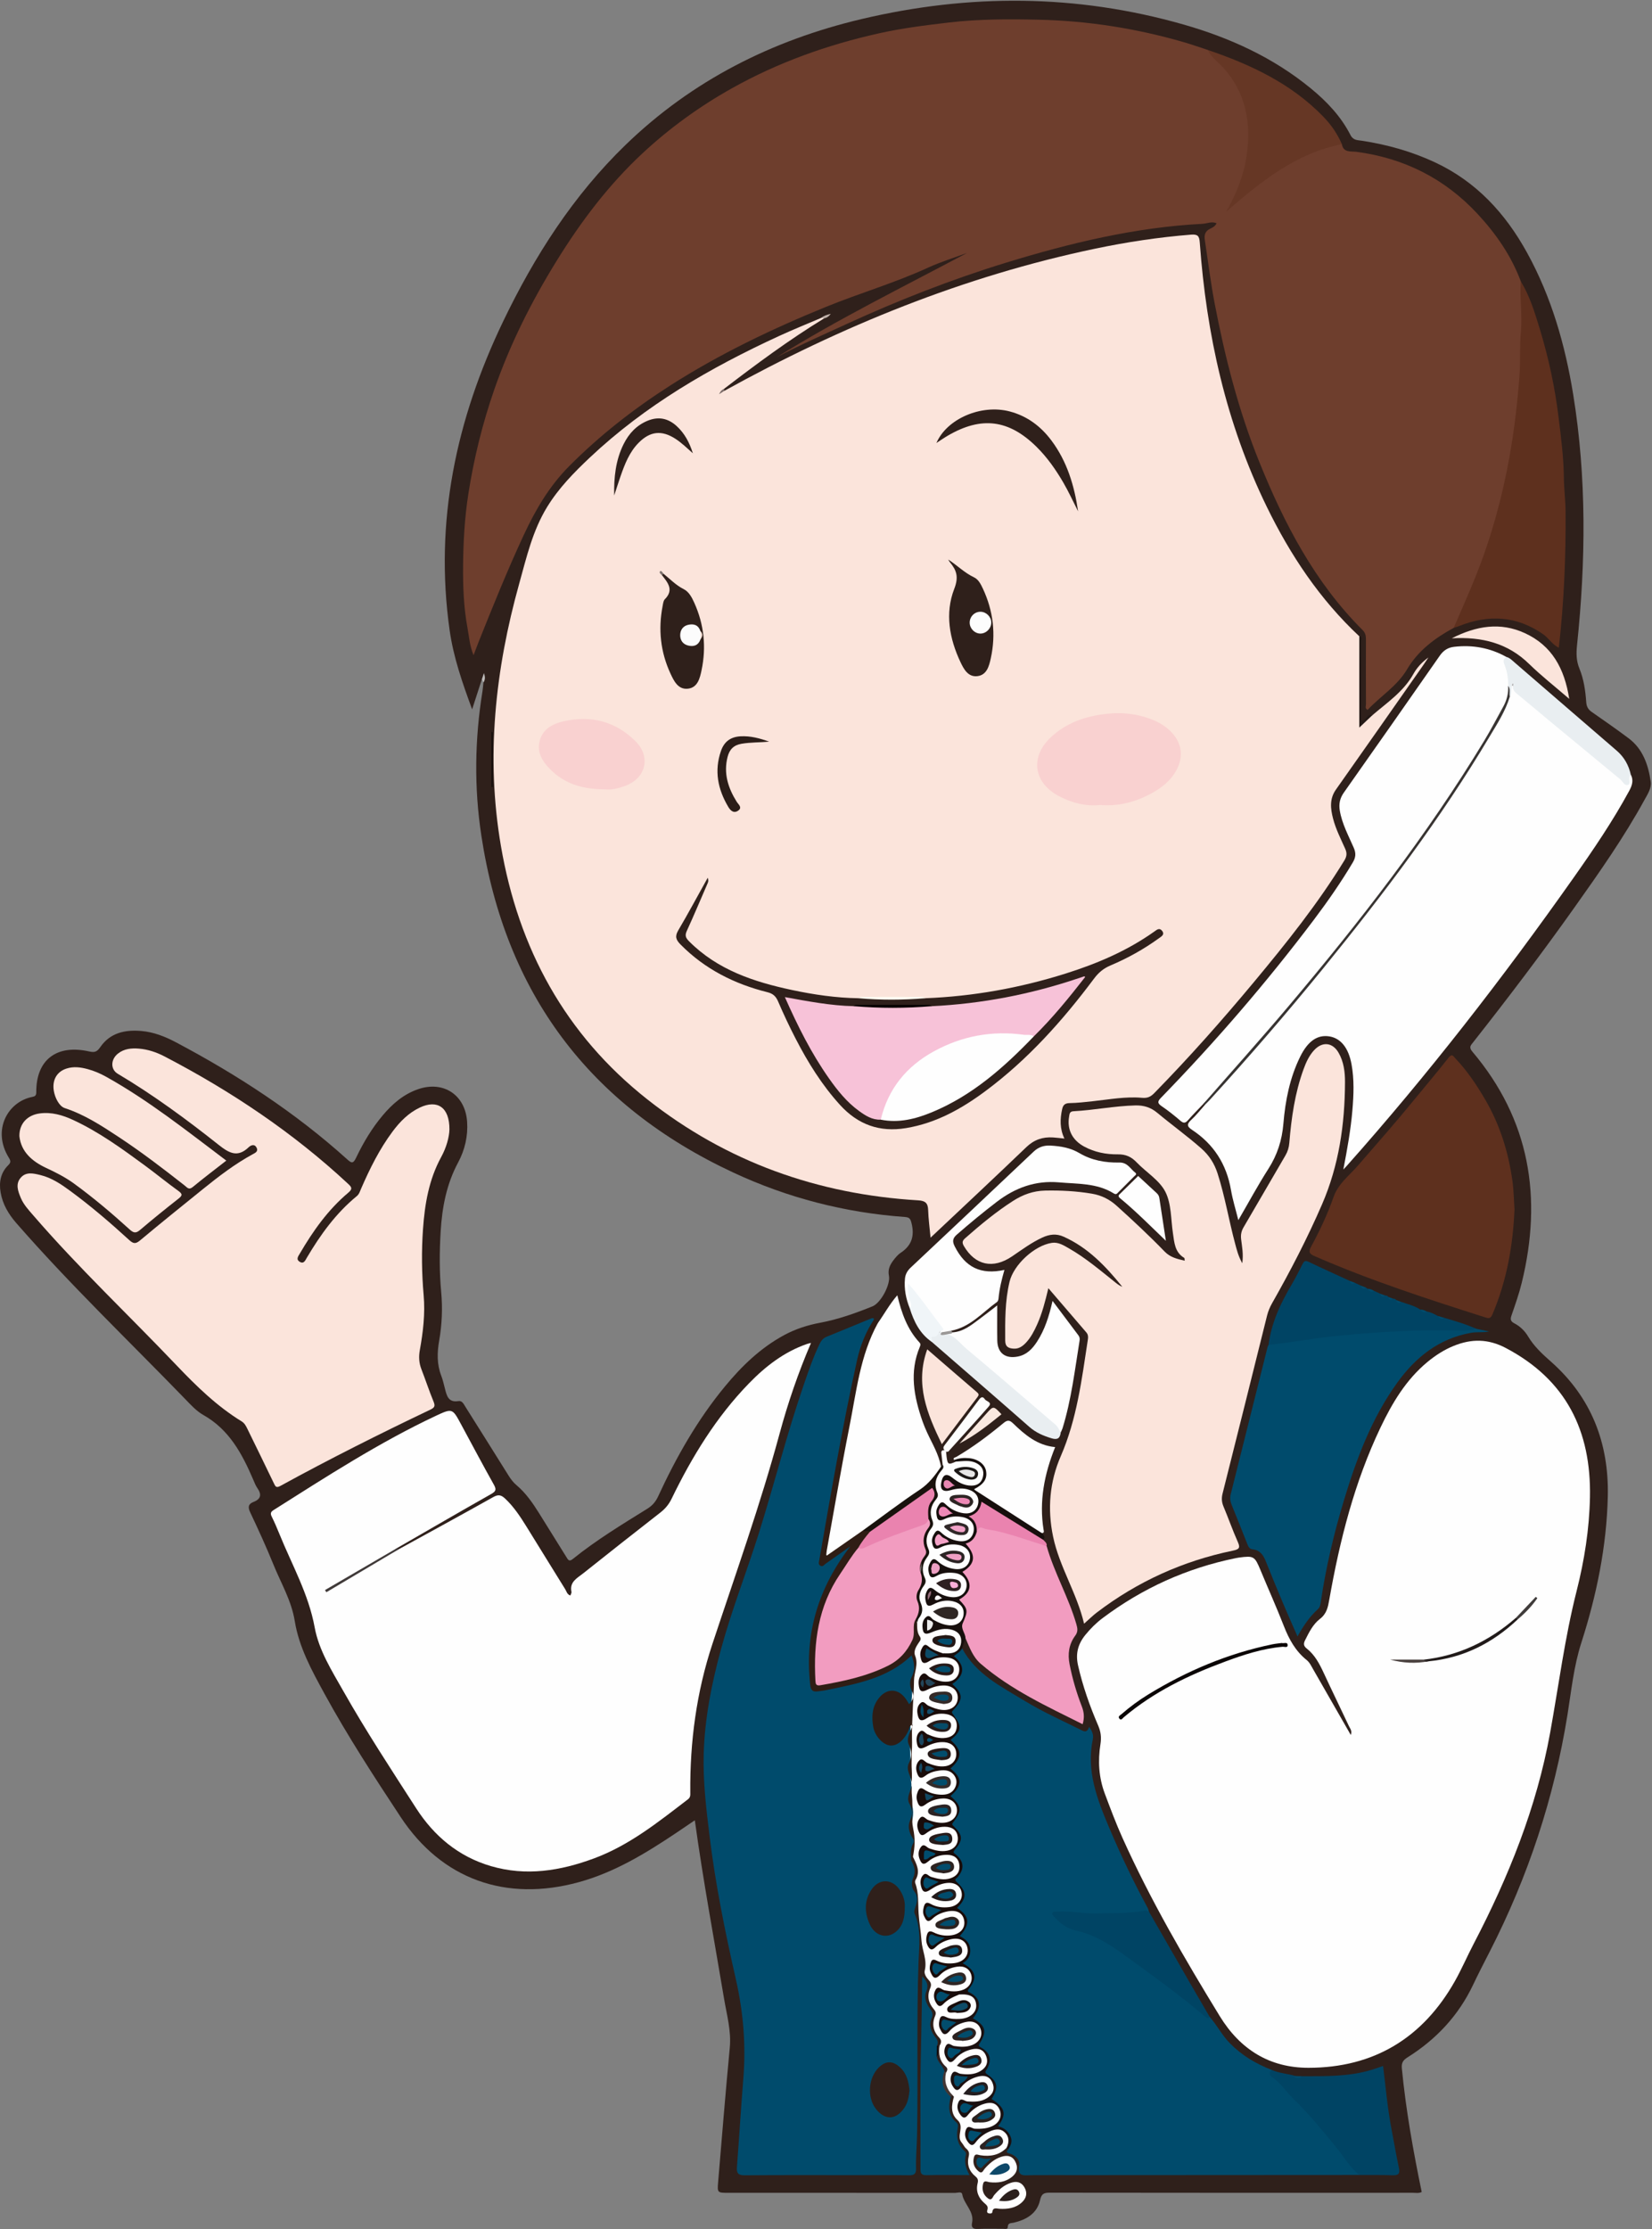 <?xml version="1.0" encoding="UTF-8"?>
<!DOCTYPE svg  PUBLIC '-//W3C//DTD SVG 1.1//EN'  'http://www.w3.org/Graphics/SVG/1.1/DTD/svg11.dtd'>
<svg version="1.1" viewBox="0 0 1035 1396" xmlns="http://www.w3.org/2000/svg">
<rect x="0" y="0" width="1035" height="1396" fill="#808080" stroke="none"/>
<defs>
<clipPath id="a">
<path d="m0.06 0.46h1034.2v1395.5h-1034.2z"/>
</clipPath>
</defs>
<g clip-path="url(#a)">
<path d="m301.92 425.37c-1.927 5.94-3.855 11.879-6.126 18.878-6.219-16.843-11.713-32.699-14.093-49.52-9.638-68.093 4.121-132.2 33.515-193.41 19.639-40.896 43.904-78.841 76.764-110.62 41.718-40.347 91.711-65.501 147.83-78.767 67.405-15.934 134.71-15.69 201.53 3.384 29.149 8.321 56.432 20.738 80.071 40.184 9.981 8.211 18.799 17.517 24.711 29.138 1.691 3.325 4.434 3.088 7.073 3.494 15.867 2.439 31.178 6.712 45.752 13.507 25.937 12.093 44.214 31.983 57.804 56.677 15.279 27.761 23.842 57.734 28.881 88.785 8.467 52.178 7.884 104.54 2.402 156.95-0.524 5.005-0.533 9.746 1.478 14.642 2.724 6.633 3.778 13.806 4.271 20.965 0.189 2.756 1.128 4.617 3.384 6.187 7.786 5.418 15.576 10.841 23.166 16.522 9.02 6.751 12.34 16.707 13.88 27.233 0.57 3.928-1.89 7.674-3.82 11.181-12.98 23.696-28.5 45.753-44.108 67.74-20.342 28.657-41.571 56.654-63.335 84.245-1.416 1.795-2.874 3.057-0.592 5.751 36.171 42.687 44.096 91.542 31.056 144.79-1.697 6.929-4.074 13.705-6.415 20.455-0.855 2.464-0.701 3.749 1.779 5.037 3.59 1.865 6.54 4.761 8.593 8.202 3.728 6.25 8.889 10.993 14.283 15.754 25.389 22.408 36.439 51.152 35.649 84.524-0.74 31.341-7.03 61.863-16.593 91.59-4.753 14.76-6.239 29.94-8.658 45.01-8.349 52.03-24.671 101.39-48.659 148.27-3.562 6.96-7.156 13.91-10.511 20.98-9.126 19.21-23.056 34.07-40.946 45.31-2.807 1.77-4.014 3.34-3.656 7.04 2.524 26.05 7.139 51.75 12.431 77.35-1.875 0.94-3.73 0.49-5.515 0.5-75.827 0.02-151.65 0.05-227.48-0.07-3.745-0.01-5.205 0.67-6.121 4.71-1.909 8.41-8.575 12.19-16.474 14.08-1.653 0.39-3.689-0.1-3.75 2.77-0.034 1.6-1.786 1.07-2.86 1.08-5.332 0.04-10.675-0.17-15.995 0.09-3.067 0.15-4.065-1.2-3.517-3.77 1.545-7.23-5.027-11.61-6.15-17.94-0.346-1.95-2.929-0.88-4.44-0.88-47.329-0.06-94.659-0.05-141.99-0.05-6.922 0-7.063-0.01-6.5-6.73 2.354-28.06 4.634-56.12 7.296-84.15 1.002-10.55-1.873-20.5-3.565-30.61-6.201-37.07-13.128-74.01-18.336-111.83-4.078 2.77-7.858 5.36-11.67 7.91-19.108 12.78-38.623 24.71-61.096 30.87-45.527 12.47-85.703-1.68-111.52-40.8-16.664-25.26-33.202-50.67-47.753-77.26-7.915-14.46-15.949-29.06-18.612-45.52-2.073-12.81-8.608-23.648-13.321-35.284-4.493-11.09-9.493-21.986-14.602-32.81-1.578-3.344-1.144-5.224 2.151-6.515 4.654-1.824 5.098-4.659 2.376-8.591-1.122-1.622-1.848-3.535-2.635-5.366-6.939-16.159-14.998-31.314-31.229-40.459-4.395-2.477-8.011-6.517-11.597-10.215-35.363-36.476-72.116-71.62-105.55-109.94-4.893-5.608-8.622-11.807-9.877-19.29-1.082-6.456 0.051-12.362 4.815-17.039 1.76-1.727 1.482-2.8 0.378-4.582-10.825-17.46-0.564-35.255 14.751-38.176 1.588-0.303 2.42-0.834 2.404-2.921-0.155-20.212 12.68-30.176 33.167-25.514 3.573 0.813 4.957 0.118 6.995-2.823 6.165-8.895 15.474-10.884 25.608-10.019 7.739 0.661 14.868 3.461 21.67 7.062 38.503 20.388 74.817 44.002 107.26 73.249 2.715 2.446 3.781 3.064 5.679-0.923 4.508-9.47 9.9-18.488 16.699-26.559 6.09-7.227 13.092-13.266 22.212-16.389 15.853-5.43 29.495 3.638 30.633 20.389 0.615 9.05-1.434 17.715-5.643 25.548-7.289 13.565-10.027 28.147-10.932 43.2-0.761 12.644-0.834 25.313 0.339 37.955 0.945 10.184 0.483 20.358-1.265 30.383-1.316 7.546-1.489 14.786 1.298 22.018 1.013 2.627 1.627 5.415 2.328 8.154 1.131 4.422 2.152 8.74 8.425 7.712 2.355-0.385 3.312 1.874 4.368 3.553 9.037 14.367 18.09 28.724 27.066 43.129 1.425 2.287 3.005 4.337 5.075 6.085 5.802 4.897 10.037 11.089 14.029 17.451 5.749 9.162 11.465 18.344 17.151 27.545 1.043 1.688 1.673 2.996 4 1.117 14.655-11.84 30.752-21.576 46.71-31.497 3.088-1.92 5.174-4.327 6.714-7.663 11.332-24.555 24.597-47.97 41.88-68.905 10.562-12.795 22.371-24.199 37.144-32.173 7.096-3.83 14.657-6.247 22.544-7.717 11.333-2.113 22.118-5.984 32.759-10.271 5.252-2.116 11.43-13.788 10.278-19.259-0.763-3.624 0.582-6.586 2.6-9.294 1.38-1.852 2.935-3.758 4.827-5.013 6.836-4.534 8.706-10.504 6.768-18.376-0.673-2.733-1.162-3.795-4.161-4.011-37.548-2.705-73.47-11.944-107.57-27.855-90.228-42.099-142.8-112.46-157.8-210.91-4.609-30.239-4.17-60.417 0.708-90.573 0.292-1.802 0.397-3.635 0.589-5.454 0.777-1.147-0.073-2.466 0.386-3.647 0.367-0.555-0.2-0.471-0.159-0.148 0.088 0.698-0.561 1.324-1.189 1.778" fill="#2F201B"/>
</g>
<path d="m301.92 425.37c0.342-1.034 0.684-2.067 1.256-3.795 0.891 2.501 0.838 4.185-0.294 5.812-0.321-0.672-0.641-1.345-0.962-2.017" fill="#BFBCBB"/>
<path d="m859.72 448.02c9.276-7.969 19.616-14.829 25.809-25.939 2.246-4.031 5.456-7.469 9.408-10.311-1.127 1.671-2.229 3.36-3.386 5.01-18.162 25.905-36.276 51.844-54.54 77.677-4.139 5.854-3.452 11.941-1.84 18.178 1.716 6.641 4.85 12.758 7.628 18.982 1.236 2.767 0.986 4.794-0.564 7.324-16.588 27.072-36.366 51.767-56.62 76.095-19.941 23.953-40.61 47.261-62.424 69.542-2.25 2.297-4.221 3.28-7.681 2.972-10.345-0.921-20.586 1.047-30.852 2.141-4.799 0.512-9.615 1.097-14.43 1.165-2.913 0.041-4.174 1.059-4.776 3.804-1.354 6.168-1.543 12.205 1.422 18.421-2.618-0.263-4.889-0.562-7.17-0.707-6.451-0.41-11.841 1.411-16.72 6.098-19.572 18.802-39.43 37.306-59.972 56.664-0.58-6.284-1.341-11.77-1.512-17.275-0.136-4.39-1.767-5.832-6.265-6.101-62.933-3.757-119.93-24.036-169.56-63.147-51.573-40.637-80.881-94.63-91.854-158.86-9.498-55.596-3.575-110.24 11.455-164.17 4.593-16.481 8.39-33.232 17.553-48.141 7.259-11.81 16.787-21.525 26.719-30.89 34.706-32.726 75.385-56.237 118.4-76.053 8.761-4.037 17.725-7.632 26.595-11.431 0.671-0.295 1.27-0.188 1.797 0.322-21.793 13.307-42.282 28.468-62.515 43.992-0.291 0.463-1.29 0.893-0.066 1.426 73.244-40.498 150.02-71.793 232.18-89.027 19.897-4.174 39.967-7.218 60.26-8.824 4.23-0.334 5.179 0.876 5.466 4.859 4.161 57.642 16.492 113.25 41.955 165.49 14.771 30.307 33.223 58.026 58.005 81.202 1.07 1.124 0.642 2.533 0.59 3.795-0.732 17.737-0.42 35.485-0.405 52.404 2.029-2.213 4.349-5.122 7.915-6.689" fill="#FBE4DB"/>
<path d="m910.75 393.25c-11.717 6.344-22.288 14.226-29.119 25.814-6.288 10.667-16.711 16.883-24.804 25.543-1.859-0.936-1.029-2.451-1.034-3.585-0.067-13.497-0.066-26.995-0.018-40.492 8e-3 -2.242-0.293-4.121-2.035-5.857-30.057-29.955-49.157-66.695-64.824-105.48-12.918-31.974-21.427-65.252-27.903-99.047-2.522-13.16-4.15-26.491-6.167-39.746-0.456-3.001 1e-3 -5.495 3.159-7.059 1.506-0.746 3.336-1.5 4.181-3.536-3.146-1.294-5.947 0.224-8.802 0.372-42.21 2.183-82.9 12.013-123.1 24.346-34.375 10.545-67.756 23.654-100.42 38.657-14.48 6.651-29.069 13.071-43.183 20.525 38.476-24.003 79.145-43.963 119.17-65.288-8.154 3.04-16.533 5.59-24.419 9.214-20.736 9.526-42.654 15.896-63.739 24.478-33.946 13.817-66.876 29.555-97.82 49.35-22.909 14.655-44.184 31.257-63.352 50.562-12.357 12.447-20.999 27.196-28.362 43.021-10.247 22.025-19.319 44.514-28.324 67.047-0.976 2.444-1.879 4.916-3.152 8.256-2.486-6.077-2.812-11.774-3.828-17.263-2.364-12.759-2.826-25.807-2.723-38.639 0.121-15.003 0.953-30.096 3.287-45.071 3.489-22.381 8.883-44.211 16.317-65.576 9.828-28.25 23.166-54.795 38.859-80.198 15.261-24.706 32.617-47.754 53.957-67.6 16.982-15.792 35.624-29.287 55.873-40.638 28.952-16.23 59.825-27.238 92.111-34.453 14.551-3.252 29.322-5.108 44.144-6.831 18.751-2.179 37.519-2.154 56.281-1.724 30.622 0.703 60.711 5.409 90.166 13.906 5.258 1.517 10.423 3.356 15.631 5.046 34.41 27.048 31.488 69.01 13.475 98.693 14.386-13.875 30.065-25.245 47.753-33.768 5.885-2.835 12.084-4.695 18.411-6.181 1.431-0.336 2.922-0.871 4.296 0.236 0.901 5.497 5.779 4.363 9.038 4.791 29.945 3.928 55.388 16.773 75.878 38.785 11.531 12.389 21.21 26.27 27.196 42.367 2.437 8.085 1.72 16.492 1.86 24.706 0.103 6.08-0.3 12.268-0.481 18.409-1.246 42.482-8.295 83.934-21.765 124.29-4.853 14.543-10.769 28.625-17.112 42.552-1.176 2.581-2.339 5.159-4.561 7.058" fill="#6E3E2D"/>
<path d="m846.29 1086.6c0.944-2.68-0.426-3.98-1.096-5.4-5.244-11.14-10.648-22.2-15.827-33.36-2.683-5.79-5.578-11.35-10.693-15.39-1.844-1.46-2.194-2.85-1.068-5.1 2.48-4.96 4.98-10.08 9.341-13.42 4.228-3.24 5.041-7.37 5.858-12.01 6.543-37.164 15.749-73.567 32.07-107.81 7.346-15.413 15.991-29.985 29.419-41.095 5.032-4.163 10.455-7.666 16.525-10.126 11.058-4.481 21.531-4.47 32.566 1.339 37.841 19.918 53.561 51.911 52.744 93.469-0.392 19.93-3.481 39.513-8.359 58.744-7.426 29.282-11.225 59.182-16.601 88.822-8.486 46.78-26.067 90.34-47.977 132.3-4.002 7.66-7.416 15.65-11.659 23.17-20.127 35.67-50.823 54.29-91.756 54.31-24.239 0.02-42.723-11.37-55.57-32.33-22.186-36.2-43.49-72.85-60.944-111.61-4.099-9.11-7.595-18.45-11.098-27.8-3.799-10.14-4.361-20.46-2.717-30.98 0.635-4.06 0.277-7.68-1.402-11.57-5.27-12.23-9.709-24.75-12.653-37.81-1.659-7.37 0.045-13.44 4.636-19.06 3.177-3.9 6.717-7.43 10.721-10.44 24.992-18.77 52.796-31.333 83.433-37.589 0.652-0.133 1.307-0.263 1.967-0.351 9.414-1.251 9.952-0.862 13.595 7.934 4.837 11.679 10.038 23.216 14.631 34.986 3.205 8.21 7.265 15.64 14.247 21.22 1.875 1.5 2.848 3.67 4.004 5.68 7.778 13.55 15.538 27.1 23.663 41.28" fill="#FEFEFE"/>
<path d="m249.8 970.29c19.777-10.876 39.597-21.674 59.285-32.711 3.047-1.707 4.858-1.361 7.298 0.91 5.571 5.185 9.633 11.451 13.59 17.814 8.083 13 16.064 26.065 24.163 39.056 0.821 1.317 1.096 3.165 3.185 3.911 0.278-0.819 0.857-1.617 0.717-2.258-1.368-6.293 3.566-8.634 7.297-11.598 16.038-12.742 32.103-25.452 48.274-38.026 3.105-2.415 5.41-5.118 7.14-8.683 12.781-26.342 27.926-51.144 48.459-72.283 10.42-10.726 22.068-19.762 36.438-24.721 0.588-0.202 1.206-0.315 2.463-0.637-8.067 18.813-14.496 37.633-19.685 56.797-12.06 44.539-27.581 87.942-42.074 131.69-9.979 30.13-14.14 61.27-13.874 92.99 0.014 1.68 0.173 3.09-1.483 4.36-18.5 14.17-36.688 28.82-58.925 37.04-21.073 7.78-42.494 11.27-64.59 4.77-20.278-5.97-35.562-18.82-46.776-36.24-15.576-24.2-31.399-48.27-45.587-73.34-7.218-12.75-15.327-25.5-17.965-39.9-3.854-21.032-14.278-39.207-22.099-58.524-1.498-3.7-3.082-7.375-4.851-10.95-0.957-1.933-0.528-2.922 1.21-4.021 33.172-20.965 66.119-42.325 101.74-59.057 10.232-4.807 10.357-4.553 15.582 5.105 6.887 12.728 13.65 25.526 20.731 38.146 1.774 3.162 1.029 4.208-1.883 5.855-19.66 11.117-39.19 22.464-58.763 33.737-6.627 5.315-14.385 8.786-21.582 13.171-6.626 4.038-13.344 7.926-18.448 11.071 12.667-7.216 26.274-16.33 41.016-23.476" fill="#FEFEFE"/>
<path d="m570.88 1165.2c2.04 3.55 3.054 6.98 1.137 11.18-1.123 2.47-0.982 5.96 0.806 8.18 2.623 3.26 1.81 6.29 0.76 9.58-0.454 1.42-1.165 2.91-0.533 4.37 4.247 9.82 2.783 20.23 2.426 30.29-1.285 36.12-0.206 72.25-0.932 108.37-0.14 6.96-0.814 13.93-0.626 20.91 0.09 3.3-1.053 4.3-4.299 4.26-11.493-0.16-22.99-0.06-34.485-0.06-22.824 0-45.648-0.09-68.471 0.09-3.978 0.03-5.274-1.1-4.968-5.07 1.428-18.52 2.515-37.07 4.019-55.59 1.707-21.01-0.021-41.58-4.711-62.22-6.719-29.57-12.762-59.31-16.442-89.49-2.073-16.99-4.136-33.97-3.693-51.09 0.583-22.51 4.957-44.45 10.872-66.13 6.748-24.72 16.176-48.564 23.826-72.974 9.687-30.908 17.586-62.365 28.165-93.014 2.931-8.491 5.844-16.977 9.752-25.088 0.981-2.035 2.199-3.609 4.381-4.493 9.396-3.805 18.756-7.702 28.134-11.554 0.677-0.278 1.286-0.155 1.669 0.552 0.171 1.202-0.073 2.348-0.656 3.378-8.037 14.212-10.561 30.115-13.711 45.758-6.542 32.496-12.281 65.146-17.976 97.802-0.277 1.592-0.704 3.217-0.033 5.337 4.059-1.716 7.1-4.537 10.468-6.817 1.38-0.933 2.703-1.955 4.132-2.809 1.111-0.664 2.452-1.753 3.585-0.533 1.156 1.245-0.159 2.508-0.845 3.53-3.623 5.396-6.967 10.966-10.475 16.432-7.564 11.784-11.314 24.823-12.833 38.533-0.986 8.91-2.057 17.85-0.43 26.88 0.632 3.5 2.172 4.63 5.349 4.06 15.279-2.75 30.429-5.95 44.325-13.3 3.551-1.88 6.818-4.14 9.596-7.1 2.334-2.49 3.918-1.83 4.895 1.34 1.042 3.39 1.929 6.58 0.052 10.1-1.704 3.2-1.354 6.8-0.372 10.23 0.514 1.8 0.952 3.51 0.242 5.36-1.408 3.66-3.453 4.04-6.09 1.09-6.666-7.46-14.425-6.05-17.63 3.53-2.125 6.36-2.239 12.9 2.34 18.5 4.783 5.85 11.207 5.17 15.028-1.43 0.753-1.3 1.126-2.79 1.93-4.06 0.747-1.17 1.339-3.29 3.102-2.42 1.544 0.77 0.739 2.66 0.298 4.09-0.098 0.32-0.223 0.63-0.37 0.93-1.643 3.36-1.694 6.72-0.055 10.09 1.242 2.56 1.294 4.98-0.09 7.63-1.888 3.6-1.792 7.44 0.101 11.05 1.289 2.45 1.261 4.77 0.071 7.15-1.86 3.73-1.705 7.42 0.343 10.98 1.382 2.4 1.368 4.71 0.104 7.11-1.309 2.49-1.778 5.59-0.676 7.76 3.303 6.53 0.826 12.59-0.506 18.81" fill="#004B6C"/>
<path d="m602.75 1032.3c8.702 16.31 24.637 24.06 39.438 33.07 10.948 6.66 22.655 11.93 34.131 17.61 2.158 1.07 4.641 3.01 6.023-1.49 1.921 2.6 2.893 5.12 2.337 7.74-4.172 19.7 2.602 37.35 10.012 54.91 7.305 17.32 15.391 34.26 24.354 50.78 0.387 0.71 0.533 1.56 0.791 2.34-5.063 1.91-10.493 1.94-15.695 2.09-10.608 0.3-21.267 0.93-31.874-0.6-3.382-0.49-6.843-0.35-10.913 0.12 2.874 4.24 6.343 6.92 10.253 7.86 20.984 5.07 36.52 19.3 53.469 31.16 11.301 7.91 21.625 17.09 32.765 25.22 4.623 5.19 7.73 11.51 12.66 16.52 7.49 7.62 16.335 12.93 26.207 16.72 0.144 1.48 0.372 2.83 1.591 3.99 19.532 18.57 36.439 39.45 53.202 60.45 0.321 0.4 0.398 0.89 0.222 1.39-59.077 0.03-118.15 0.07-177.23 0.1-9.486 0-18.972-0.06-28.457 0.02-4.306 0.04-8.817 1.32-7.491-6.18 0.628-3.55-2.659-6.44-6.273-7.45-2.37-0.66-1.422-1.4-0.637-2.47 1.53-6.04 0.36-10.77-6.021-13.3-1.775-0.71-0.849-2.15-0.251-3.38 3.199-6.57 2.994-7.71-2.89-12.51-1.693-1.38-2.203-2.55-1.261-4.64 2.212-4.9 2.227-9.32-3.201-12.4-2.039-1.15-1.43-2.94-0.719-4.82 2.297-6.05 1.819-7.84-3.41-11.78-1.992-1.5-1.702-2.8-0.771-4.66 3.342-6.69 3.044-8.01-2.694-12.51-1.478-1.15-2.2-2.04-1.06-4.09 3.931-7.05 3.348-9.27-3.102-14.11-1.537-1.81-0.216-3.23 0.902-4.32 3.798-3.71 1.92-8.75-1.66-11.16-2.805-1.89-3.637-3.1-0.83-5.98 3.31-3.4 2.592-8.26-1.6-11.28-2.867-2.06-2.601-3.45-0.769-5.96 3.649-4.98 3.107-8.2-1.874-12.32-1.78-1.47-2.072-2.42-0.515-4.4 4.07-5.18 3.916-7.52-0.736-12.46-1.747-1.86-1.693-3.18-0.356-5.17 3.959-5.91 3.846-7.35-1.045-12.96-1.589-1.82-1.139-3.05 0.099-4.76 3.777-5.21 3.713-7.21-0.753-12.15-1.729-1.91-1.62-3.22-0.228-5.16 3.934-5.47 3.756-7.61-0.973-12.83-1.359-1.49-1.531-2.55-0.185-4.24 5.243-6.6 5.252-7.29-0.057-13.38-1.579-1.81-0.791-2.8 0.381-4.2 4.756-5.68 4.821-7.82-8e-3 -13.26-1.603-1.81-1.486-2.83 0.073-4.54 4.604-5.04 4.699-7.66 0.441-12.87-1.476-1.8-1.429-2.97 0.05-4.7 5.241-6.12 5.241-7.04 0.312-13.06-1.076-1.32-1.664-2.16-0.211-3.74 6.35-6.87 6.327-7.74 0.593-15.45 0.578-3.04 2.921-4.29 5.445-5.35" fill="#004B6C"/>
<path d="m679.19 1016.9c-4.556-19.272-15.433-35.547-19.398-54.435-3.649-17.383-2.217-34.35 4.783-50.446 10.059-23.13 13.113-47.732 16.863-72.243 0.271-1.774 0.599-3.625-0.789-5.236-7.788-9.037-15.549-18.096-23.836-27.75-1.983 8.327-3.886 15.715-7.023 22.703-1.848 4.119-3.904 8.114-7.019 11.438-2.106 2.248-4.566 3.981-7.844 3.716-3.068-0.248-5.134-1.097-5.153-5.107-0.06-12.347-0.181-24.67 2.72-36.776 2.563-10.695 15.627-22.722 26.484-24.368 4.07-0.617 7.43 1.569 10.729 3.447 10.616 6.042 19.842 14.005 29.357 21.564 1.236 0.982 2.504 1.923 4.066 2.481-10.35-12.818-21.541-24.618-36.961-31.445-4.406-1.95-8.71-1.406-13.034 0.58-6.862 3.152-12.855 7.632-19.057 11.834-11.959 8.105-23.093 5.583-30.159-6.408-1.275-2.165-1.066-3.345 0.784-4.974 9.512-8.372 19.232-16.45 29.924-23.313 6.166-3.958 12.704-6.353 20.133-6.507 9.862-0.204 19.646 0.302 29.372 1.951 5.902 1 10.959 3.492 15.456 7.551 10.27 9.269 20.4 18.688 30.01 28.631 3.53 3.653 7.78 4.682 12.639 5.765-0.138-0.921-0.053-1.598-0.287-1.736-5.996-3.547-6.218-9.658-7.102-15.552-1.308-8.724-0.917-18.385-4.744-25.857-3.739-7.299-12.016-12.206-18.001-18.451-3.316-3.46-6.761-5.05-11.711-4.992-7.343 0.086-14.615-1.312-21.212-4.91-7.461-4.071-10.72-10.686-9.378-18.705 0.274-1.635 0.275-3.253 2.72-3.383 12.977-0.69 25.769-3.325 38.794-3.646 5.245-0.129 9.61 1.192 13.743 4.636 9.08 7.566 18.692 14.478 27.581 22.302 4.901 4.315 8.166 9.391 10.179 15.637 4.662 14.463 7.089 29.459 11.028 44.085 1.016 3.776 1.928 7.626 4.454 12.196 0.818-5.878-0.198-10.51-0.725-15.105-0.322-2.811 0.148-5.078 1.586-7.517 8.791-14.913 17.391-29.938 26.155-44.867 1.475-2.513 2.224-5.04 2.463-7.949 1.288-15.638 3.475-31.124 8.868-45.975 1.599-4.401 3.506-8.666 6.756-12.136 5.125-5.47 11.506-4.805 15.239 1.709 3.242 5.657 4.041 12.007 4.018 18.36-0.093 26.382-3.786 52.097-14.371 76.545-9.206 21.265-19.849 41.79-31.29 61.917-1.408 2.478-2.486 5.03-3.178 7.811-9.246 37.172-18.516 74.338-27.881 111.48-0.734 2.912-0.53 5.411 0.627 8.156 3.039 7.209 5.606 14.622 8.787 21.763 1.674 3.76 1.474 4.88-3.03 5.812-31.275 6.47-59.73 19.347-85.171 38.73-2.503 1.9-4.746 4.15-7.964 6.99" fill="#FBE4DB"/>
<path d="m281.57 707.39c-0.121 4.895-1.938 11.365-5.143 17.222-7.724 14.118-10.306 29.456-11.414 45.162-0.974 13.809-0.799 27.634 0.408 41.434 1.011 11.557-0.337 22.974-2.387 34.294-0.773 4.267-0.543 8.14 1.015 12.134 2.6 6.667 4.82 13.486 7.545 20.098 1.13 2.743 0.832 3.782-1.978 5.122-31.685 15.122-63.078 30.832-93.864 47.719-2.714 1.488-3.182 0.475-4.179-1.607-5.465-11.407-11.051-22.757-16.603-34.122-0.873-1.789-1.732-3.505-3.587-4.643-15.479-9.501-28.351-22.058-40.775-35.108-29.853-31.359-61.416-61.083-89.75-93.898-2.953-3.419-6.049-6.718-7.806-10.91-1.75-4.177-3.531-8.73-0.038-12.725 3.341-3.823 7.917-2.683 12.164-1.668 7.126 1.703 13.066 5.729 18.85 9.982 12.897 9.485 25.044 19.888 36.843 30.682 2.537 2.322 3.974 2.734 6.828 0.347 13.027-10.9 26.276-21.536 39.49-32.212 9.849-7.956 19.892-15.645 31.048-21.746 1.572-0.86 3.702-1.733 2.573-4.066-1.275-2.635-3.598-1.715-5.018-0.356-6.975 6.678-12.289 3.656-18.824-1.524-20.22-16.026-41.013-31.325-63.248-44.536-4.505-2.676-4.449-8.849 0.082-12.525 3.877-3.146 8.517-3.581 13.261-3.186 5.722 0.477 11.082 2.309 16.137 4.947 41.672 21.743 80.453 47.65 114.94 79.767 2.257 2.101 2.855 3.163 0.053 5.519-12.652 10.638-22.062 23.944-30.348 38.102-0.984 1.681-2.579 3.648-0.06 5.165 2.58 1.554 3.456-0.866 4.44-2.53 8.52-14.419 18.225-27.876 31.299-38.594 1.525-1.25 1.99-3.028 2.713-4.689 5.458-12.541 11.506-24.761 19.72-35.777 4.629-6.208 9.984-11.663 17.093-15.024 10.92-5.161 18.597-0.214 18.525 13.75" fill="#FBE4DB"/>
<path d="m1021.8 485.27c1.75 3.536 0.72 6.731-1.03 9.951-10.34 19.052-22.511 36.942-34.983 54.614-44.199 62.633-91.1 123.15-142.1 180.43-0.429 0.482-0.885 0.939-2.064 2.184 2.475-12.909 4.63-24.887 5.663-37.018 0.821-9.646 1.216-19.296-0.538-28.892-1.879-10.277-6.764-16.341-13.971-17.461-7.357-1.142-13.363 2.903-18.202 12.73-6.497 13.193-9.311 27.475-10.51 41.913-0.866 10.416-3.815 19.58-9.419 28.339-6.528 10.203-12.29 20.897-18.813 32.114-1.675-6.744-3.552-12.716-4.601-18.831-2.772-16.16-10.813-28.799-24.477-37.77-3.325-2.182-3.158-3.691-0.397-6.234 3.044-2.803 5.614-6.119 8.391-9.211 2.094-6.101 7.413-9.74 11.457-14.192 18.455-20.316 36.212-41.223 53.759-62.306 19.692-23.661 38.767-47.825 56.991-72.641 22.079-30.064 43.202-60.77 61.632-93.245 2.459-4.333 4.878-8.722 6.378-13.522 1.245-2.5-0.311-5.735 1.783-7.79 12.948 13.707 28.445 24.31 42.514 36.553 9.532 8.294 19.375 16.235 29.075 24.283 2.38-0.372 0.47-4.274 3.46-3.998" fill="#FEFEFE"/>
<path d="m948.85 757.48c-0.973 22.956-4.93 44.83-13.819 65.722-1.17 2.75-2.411 2.54-4.477 1.882-36.095-11.492-72.124-23.163-106.89-38.354-2.896-1.265-4.215-2.305-2.34-5.765 5.47-10.089 10.394-20.49 14.175-31.328 2.899-8.309 9.781-13.33 15.144-19.507 11.962-13.777 24.028-27.457 35.561-41.6 7.126-8.738 14.45-17.318 21.396-26.196 2.133-2.725 2.97-0.769 4.102 0.416 7.501 7.85 13.489 16.789 18.933 26.151 9.142 15.723 14.415 32.731 16.915 50.627 0.847 6.06 0.91 12.23 1.304 17.952" fill="#5E301E"/>
<path d="m753.97 691.31c-3.207 3.376-6.513 6.664-9.579 10.163-1.608 1.837-2.732 2.273-4.792 0.497-3.775-3.255-7.697-6.382-11.819-9.178-2.927-1.987-2.463-3.147-0.238-5.436 34.144-35.133 66.097-72.16 95.598-111.28 8.713-11.556 16.973-23.427 24.374-35.887 1.838-3.093 2.171-5.68 0.639-9.209-3.296-7.59-7.33-14.938-8.751-23.275-0.714-4.191 0.034-7.766 2.512-11.281 20.119-28.548 40.179-57.138 60.144-85.794 2.286-3.281 5.086-5.09 8.953-5.538 11.571-1.343 22.494 0.637 32.706 6.313-0.408 4.203 1.457 8.011 2.086 12.034 0.281 1.795 0.328 3.593-6e-3 5.388 0.554 6.253-1.752 11.758-4.641 17.051-12.982 23.789-27.895 46.368-43.27 68.649-15.342 22.233-31.537 43.849-48.239 65.066-12.085 15.351-24.423 30.511-37.053 45.433-15.422 18.222-30.836 36.436-46.961 54.05-3.812 4.164-7.545 8.376-11.663 12.238" fill="#FEFEFE"/>
<path d="m924.84 832.21c2.699 0.553 5.399 1.107 8.098 1.66-3.82 0.836-7.521 0.19-11.297 0.861-20.109 3.577-34.71 15.245-46.269 31.278-16.18 22.442-25.657 48-33.544 74.194-6.224 20.669-11.174 41.659-14.325 63.047-0.23 1.56-0.477 3.36-1.815 4.56-5.12 4.61-8.957 10.22-12.784 17.1-3.236-7.41-6.186-13.96-8.976-20.59-3.742-8.88-7.439-17.784-10.996-26.742-1.521-3.829-3.69-6.736-8.022-7.232-2.01-0.23-2.699-1.389-3.362-3.096-3.189-8.212-6.514-16.371-9.815-24.54-0.894-2.213-1.297-4.417-0.697-6.807 7.719-30.756 15.408-61.52 23.118-92.279 0.119-0.476 0.409-0.91 0.619-1.363 1.834-1.676 4.184-1.965 6.474-2.315 17.747-2.717 35.529-4.987 53.45-6.417 22.901-1.828 45.797-1.993 68.728-1.669 0.528 8e-3 0.961 0.164 1.415 0.35" fill="#004B6C"/>
<path d="m910.75 393.25c4.82-11.275 9.907-22.445 14.405-33.848 9.381-23.78 16.094-48.342 20.589-73.505 2.994-16.76 4.957-33.623 6.235-50.621 0.7-9.31 0.042-18.606 0.886-27.838 0.954-10.437-0.865-20.808-0.057-31.206 5.62 9.141 8.695 19.342 11.789 29.46 5.572 18.22 9.589 36.847 11.883 55.748 1.513 12.464 3.172 24.959 3.294 37.566 0.069 7.129 1.027 14.198 1.08 21.355 0.21 28.388-0.978 56.684-4.23 85.324-4.145-2.028-6.281-5.96-9.706-8.369-16.68-11.731-34.369-12.563-52.894-5.181-1.07 0.426-2.182 0.746-3.274 1.115" fill="#5E301E"/>
<path d="m630.69 1345.1c-4.604 4.72-10.302 5.68-16.519 4.73-1.559-0.23-3.27-1.4-3.966 1.19-0.968 3.62 0.107 6.57 2.926 8.9 2.208 1.82 2.8-0.55 3.751-1.63 2.898-3.29 6.113-6.11 10.376-7.48 3.513-1.14 6.693-0.82 8.672 2.67 2.087 3.69 1.421 7.18-1.837 9.82-4.111 3.34-8.999 3.98-14.14 3.4-1.456-0.17-3.471-1.55-4.062 1.12-0.775 3.5-0.029 6.62 2.977 8.9 2.609 1.99 3.036-0.84 4.028-1.99 2.866-3.33 6.038-6.16 10.282-7.6 3.572-1.21 6.639-0.67 8.631 2.76 2.046 3.52 1.275 6.82-1.623 9.47-3.955 3.61-8.873 4.26-13.994 3.98-1.877-0.1-4.102-1.15-4.5 2.12-0.114 0.93-1.285 0.9-2.097 0.76-1.462-0.24-1.231-1.4-0.959-2.3 0.599-1.98-0.484-2.91-1.85-4.09-3.8-3.27-5.513-7.46-4.287-12.48 0.447-1.83 0.201-3.01-1.361-4.27-3.978-3.21-5.463-7.58-4.243-12.49 0.586-2.36 0.023-3.64-1.676-5.07-1.101-0.92-1.677-2.45-2.658-3.55-3.722-4.19 2.069-9.96-2.732-14.27-4.345-3.9-3.732-9.24-2.194-14.42 0.073-0.24-0.547-0.69-0.845-1.05-5.044-2.94-6.347-6.46-5.219-14.04 0.692-2.23-0.891-3.68-1.824-5.35-2.061-3.7-3.357-7.48-1.121-11.59 1.126-1.82 1.546-3.3-0.311-5.24-3.637-3.79-4.582-8.45-2.482-13.38 0.781-1.84 0.432-2.91-0.825-4.34-3.347-3.81-4.323-8.29-2.262-12.99 0.971-2.21 0.592-3.64-0.941-5.26-1.519-1.6-2.938-3.94-2.456-5.82 1.698-6.65-1.592-12.53-2.001-18.63-0.391-5.82-1.442-11.49-1.817-17.1-0.43-6.42 0.226-12.86-2.107-19.11-0.211-0.56-0.151-1.44 0.157-1.95 3.195-5.3 0.702-9.91-1.634-14.56-0.294-0.2-0.655-0.49-0.585-0.73 1.782-6.06 1.677-12.05-0.58-17.98-0.11-0.29-0.094-0.69-3e-3 -0.99 1.669-5.59 2.154-11.09-0.951-16.4 2.667-6.78 0.064-13.67 0.499-20.3 0.358-5.45-0.345-10.77 0.043-15.84 0.505-6.61-0.496-13.18 0.221-19.41 0.679-5.9 0.878-11.61 1.205-17.46 0.355-6.36 2.565-12.56 0.223-18.99-0.21-0.57-0.259 0.05 0.06-0.46 3.575-5.73 1.419-11.9 1.454-17.89 0.146-1.51 0.563-2.99 1.387-4.23 1.601-2.41 1.876-4.75 0.719-7.48-1.455-3.42-1.025-7.084 0.796-10.103 1.789-2.968 2.251-5.592 0.997-8.784-1.407-3.581-0.047-6.914 1.686-9.992 1.301-2.311 1.727-4.414 0.879-7.058-1.1-3.433-0.74-6.999 1.222-10.105 1.63-2.58 2.033-5.109 1.156-8.025-1.182-3.933 0.021-7.537 1.967-10.956 0.721-1.268 2.177-2.362 1.561-4.009-2.713-7.249 0.768-12.867 4.682-18.398-0.27-2.391-0.52-4.785-0.818-7.172-0.195-1.558 0.691-1.915 1.972-1.9 0.56 0.126 0.894 0.473 1.006 1.035 0.09 0.969 0.148 1.942 0.275 2.907 0.683 5.185 1.066 5.388 5.949 3.209 4.433-2.566 9.006-1.919 13.323-0.023 3.985 1.749 5.478 5.798 4.385 10.084-1.011 3.966-4.081 6.084-8.611 6.086-4.404 2e-3 -7.943-2.047-11.451-4.395-1.164-0.779-2.313-2.918-4.198-0.988-1.446 1.48-1.689 3.37-0.897 5.096 0.999 2.175 3.002 0.94 4.42 0.578 3.299-0.843 6.573-1.049 9.886-0.423 5.719 1.079 8.952 5.512 7.916 10.731-1.036 5.216-5.629 7.832-11.487 6.611-3.34-0.696-6.164-2.404-8.986-4.203-1.131-0.721-2.378-2.442-3.882-0.825-1.317 1.417-1.584 3.331-0.9 5.163 0.783 2.097 2.383 1.196 3.786 0.8 3.763-1.061 7.605-1.001 11.394-0.448 5.226 0.763 7.961 4.771 7.212 10.102-0.673 4.792-3.985 7.295-9.195 7.031-4.499-0.227-8.374-1.966-11.865-4.706-0.909-0.714-1.977-1.804-2.968-0.5-1.21 1.589-2.019 3.469-1.096 5.573 0.589 1.341 1.635 1.47 2.9 1.109 3.674-1.048 7.288-2.216 11.251-1.575 6.224 1.006 9.753 5.003 8.903 10.42-0.815 5.193-5.809 8.161-11.845 6.962-3.294-0.653-6.423-1.75-9.092-3.901-1.288-1.039-2.671-1.605-3.877 0.026-1.189 1.607-1.227 3.539-0.411 5.218 0.804 1.655 2.332 0.733 3.524 0.297 3.851-1.41 7.799-1.685 11.807-1.036 5.061 0.821 8.326 4.695 7.908 9.242-0.437 4.741-4.621 8.085-9.832 7.915-3.957-0.13-7.421-1.661-10.787-3.57-1.227-0.696-2.574-2.091-3.996-0.575-1.378 1.47-1.478 3.405-0.502 5.105 0.98 1.72 2.567 0.97 4.014 0.54 4.164-1.22 8.329-2.41 12.706-0.93 4.818 1.64 7.168 5.24 6.391 9.89-0.776 4.64-4.762 7.71-9.804 7.3-3.857-0.32-7.475-1.52-10.779-3.63-1.046-0.67-2.276-1.78-3.563-0.45-0.939 0.98-1.518 2.24-1.306 3.64 0.354 2.34 1.227 3.72 3.973 2.37 3.331-1.63 6.836-2.44 10.641-1.92 5.766 0.79 9.07 3.91 8.915 8.77-0.17 5.3-3.56 8.38-9.523 8.62-0.831 0.04-1.665 0.01-2.494-0.07-3.177-0.48-6.064-1.7-8.793-3.39-0.98-0.6-2.174-1.19-3.063 0.18-1.078 1.67-1.131 3.49-0.277 5.23 0.738 1.5 1.991 0.84 3.021 0.36 3.739-1.74 7.679-2.18 11.72-1.83 5.189 0.45 8.443 3.98 8.244 8.81-0.19 4.6-3.955 8.11-8.839 8.43-4.019 0.27-7.486-1.26-10.959-2.93-1.159-0.56-2.429-1.53-3.722-0.61-1.422 1.01-1.112 2.69-0.997 4.16 0.164 2.11 1.154 3.03 3.334 2.08 2.914-1.27 5.939-2.24 9.099-2.6 4.703-0.53 9.656 2.41 10.812 6.26 1.743 5.82-3.212 11.94-9.493 11.51-3.499-0.23-6.901-1.06-10.003-2.88-1.227-0.71-2.619-1.92-3.913-0.09-1.152 1.63-1.314 3.52-0.415 5.22 1.076 2.03 2.595 0.62 3.861 0.07 3.56-1.54 7.186-2.55 11.133-2.21 5.024 0.44 8.4 3.74 8.604 8.6 0.175 4.19-3.382 8.03-8.109 8.59-3.922 0.48-7.579-0.52-11.15-2.12-1.33-0.6-2.903-2.5-4.329-0.34-1.162 1.75-1.317 4.01-0.015 5.66 1.391 1.76 3.074 0.1 4.48-0.51 3.422-1.48 6.911-2.47 10.669-2.08 4.944 0.51 7.925 3.74 7.963 8.57 0.035 4.33-3.484 8.07-8.016 8.62-4.128 0.49-7.906-0.5-11.565-2.35-1.233-0.62-2.755-1.8-3.908 0.15-0.996 1.68-1.118 3.5-0.046 5.22 1.241 1.98 2.57 0.48 3.875 0 4.476-1.65 8.838-4.26 13.853-2.07 4.859 2.12 6.547 5.09 5.731 9.78-0.615 3.53-4.465 6.77-8.575 7.24-3.806 0.43-7.195-1.02-10.633-2.3-1.291-0.48-2.757-1.93-3.91 0.04-0.878 1.49-0.939 3.29-0.026 4.79 1.289 2.13 2.915 0.77 4.334 0.07 3.031-1.5 6.186-2.44 9.581-2.53 5.386-0.14 9.486 3.11 9.799 7.78 0.346 5.15-3.246 9.06-8.781 9.43-3.689 0.26-7.305 0.07-10.706-1.75-1.179-0.63-2.735-1.86-3.864 0.19-0.969 1.76-0.838 3.58 0.272 5.21 1.249 1.83 2.683 0.5 3.958-0.03 2.298-0.96 4.4-2.38 6.902-2.87 7.26-1.41 12.601 1.95 12.726 8.02 0.09 4.35-3.296 8.28-7.694 8.95-4.075 0.63-7.94 0-11.691-1.69-1.107-0.5-2.526-1.6-3.492 0.13-1.04 1.86-1.081 3.91 0.275 5.63 1.113 1.42 2.435 0.49 3.549-0.22 2.849-1.82 5.909-3.08 9.25-3.6 4.749-0.73 9.731 2.15 10.686 6.12 1.189 4.94-1.666 9.55-6.845 11.16-4.279 1.33-8.258-0.06-12.189-1.39-3.103-1.05-4.461-0.1-4.408 3.08 0.053 3.24 1.545 4.23 4.396 2.67 3.381-1.86 6.715-3.65 10.691-3.89 4.971-0.28 9.308 2.74 9.96 7.1 0.681 4.55-2.783 9.05-7.735 9.93-3.846 0.68-7.624 0.35-11.324-0.98-1.342-0.47-3.068-1.46-3.773 0.69-0.565 1.72-0.702 3.71 0.656 5.22 1.316 1.47 2.417 0 3.476-0.6 2.771-1.54 5.541-3.06 8.684-3.74 5.357-1.17 10.472 1.53 11.493 6.09 1.163 5.19-2.393 10.14-8.04 11.25-3.548 0.69-6.939-0.03-10.345-0.94-1.318-0.35-3.008-1.67-3.98 0.26-0.944 1.87-0.772 4.03 0.677 5.64 1.522 1.69 2.718-0.14 3.836-0.86 3.117-1.98 6.243-3.79 10.076-4.03 5.246-0.32 9.221 2.36 10.042 6.93 0.784 4.36-2.733 9.11-7.704 10.02-3.787 0.69-7.628 0.7-11.379-0.47-1.306-0.4-2.729-0.89-3.39 0.85-0.688 1.81-0.502 3.66 0.75 5.19 1.304 1.6 2.366 0.19 3.388-0.51 2.491-1.71 5.153-3.08 7.987-4.09 5.87-2.09 11.185 0.43 12.684 5.94 1.189 4.36-2.687 9.75-7.89 10.99-3.521 0.83-6.934 0.19-10.369-0.61-1.313-0.31-2.981-1.39-3.891 0.69-0.795 1.82-0.674 3.72 0.656 5.16 1.429 1.55 2.787 0.05 3.966-0.67 2.835-1.74 5.465-3.86 8.906-4.34 3.743-0.55 7.429-0.67 9.917 2.88 3.823 5.44 0.531 12.69-6.351 14.02-3.131 0.61-6.295 0.36-9.458 0.09-1.595-0.14-3.685-1.98-4.638 0.84-0.609 1.8-0.529 3.95 1.034 5.09 2.06 1.51 3.158-1.01 4.546-1.89 2.84-1.79 5.662-3.49 9.048-4.03 5.404-0.87 9.37 1.34 10.576 5.93 1.169 4.45-1.724 9.25-6.541 10.87-3.732 1.25-7.483 1.32-11.311 0.39-1.214-0.29-2.693-0.89-3.694 0.5-0.963 1.33-0.851 2.87-0.231 4.28 0.779 1.78 1.917 2.74 3.818 1.13 1.271-1.07 2.689-1.96 4.003-2.98 2.009-1.57 4.307-2.53 6.794-3.01 4.908-0.95 9.147 1.23 10.5 5.36 1.373 4.19-0.585 8.58-4.968 10.75-3.844 1.9-7.872 2.44-12.145 1.5-3.917-0.86-5.402 0.84-4.059 4.38 0.878 2.31 2.252 3.43 4.399 1.27 2.513-2.52 5.416-4.42 8.713-5.71 5.041-1.96 10.015-0.25 11.917 4.04 1.806 4.07-0.082 8.86-4.513 11.43-4.125 2.4-8.546 2.32-13.097 1.75-3.277-0.41-4.169 0.89-3.228 4.07 0.827 2.79 2.082 3.68 4.484 1.33 2.645-2.6 5.725-4.57 9.225-5.83 4.842-1.73 9.124-0.38 11.271 3.53 2.188 3.98 1.099 8.13-3.088 11.37-4.152 3.22-8.973 3.06-13.856 2.66-3.25-0.26-4.349 1.09-3.285 3.99 0.9 2.46 2.201 3.73 4.692 1.34 3.145-3.02 6.601-5.62 10.993-6.61 3.809-0.85 6.947 0.28 9.102 3.52 1.927 2.9 2.349 5.87-0.565 8.54" fill="#FEFEFE"/>
<path d="m655.74 968.26c4.766 16.829 13.731 32.061 18.591 48.866 0.789 2.73 1.161 4.79-0.687 7.28-3.982 5.37-4.816 11.48-3.517 18.03 1.786 8.99 4.339 17.77 7.65 26.3 1.382 3.56 1.761 6.99 0.507 11.12-22.269-11.13-44.764-21.46-63.789-37.79-5.039-4.32-7.036-10.33-9.597-16.06-2.732-3.44-4.328-6.84-1.513-11.22 2.298-3.57 1.905-7.41-1.182-10.5-1.895-1.89-1.874-2.79 0.387-4.527 5.106-3.915 5.458-7.71 1.36-12.73-1.71-2.094-1.588-3.109 0.581-4.696 5.143-3.76 5.727-8.223 1.584-13.092-1.878-2.206-1.784-3.049 0.848-4.181 2.683-1.154 3.497-3.832 4.145-6.469 0.708-1.843 1.799-3.406 4.005-2.94 13.929 2.943 27.962 5.583 40.627 12.609" fill="#F29CC0"/>
<path d="m549.96 828.68c4.01-5.634 7.298-11.783 12.215-17.469 2.659 11.13 6.236 21.351 13.888 29.586 0.825 0.888 0.663 1.663 0.23 2.687-6.68 15.822-3.7 31.319 1.689 46.709 0.824 2.35 1.798 4.657 2.835 6.923 3.223 7.041 7.395 13.693 8.714 21.505-2.323 5.437-5.11 10.206-10.358 13.778-12.99 8.839-25.705 18.095-38.384 27.398-6.07 4.406-12.125 8.823-18.296 13.077-1.352 0.932-2.876 2.253-4.53 1.284-1.906-1.117-1.37-3.219-1.041-4.995 7.355-39.789 13.571-79.799 22.979-119.19 1.442-6.033 3.766-11.725 6.625-17.207 0.834-1.598 1.479-3.406 3.434-4.083" fill="#FEFEFE"/>
<path d="m569.92 819.24c-2.365-5.928-3.565-12.054-2.951-18.446 0.263-2.739 1.518-4.961 3.586-6.903 25.743-24.192 51.458-48.414 77.108-72.704 3.043-2.881 6.592-3.93 10.495-3.71 6.324 0.356 12.454 1.359 18.131 4.727 7.635 4.528 16.248 6.072 24.982 5.88 5.169-0.114 6.911 4.002 10.049 6.403 1.198 0.916-0.148 1.682-0.796 2.332-3.291 3.307-6.598 6.599-9.892 9.903-0.803 0.805-1.291 1.678-2.825 0.723-10.556-6.572-22.61-5.896-34.325-6.933-14.715-1.303-27.42 3.332-39.002 12.204-8.604 6.591-16.947 13.458-25.101 20.588-2.682 2.345-2.724 4.362-1.221 7.33 6.651 13.14 16.332 17.895 31.124 14.709-1.703 5.989-3.149 11.842-3.684 17.865-0.068 0.761-0.365 1.781-0.917 2.178-9.213 6.626-16.835 15.811-28.796 18.044-1.574 1.762-3.567 2.172-5.798 1.81-0.493-0.124-0.937-0.359-1.324-0.69-0.02-1.359 1.067-2.311-0.433-4.133-6.63-8.053-12.653-16.599-18.66-24.185 0.421 2.447 1.081 5.761 1.776 9.074 0.304 1.449 1.028 3.431-1.526 3.934" fill="#FEFEFE"/>
<path d="m12.157 711.53c-0.107-7.777 4.948-13.181 12.783-14.204 7.36-0.96 14.234 1.032 20.788 4.066 16.243 7.52 30.649 17.991 44.991 28.522 7.103 5.216 13.915 10.829 21.066 15.974 2.858 2.056 2.368 2.994-0.066 4.904-8.111 6.365-16.137 12.849-23.985 19.534-2.607 2.221-4.086 1.882-6.501-0.31-11.21-10.175-22.764-19.956-35.026-28.866-5.401-3.924-11.285-6.869-17.342-9.704-8.681-4.063-15.703-10.067-16.708-19.916" fill="#FBE4DB"/>
<path d="m141.78 726.88c-7.232 5.656-14.26 10.947-21.028 16.555-2.443 2.024-3.54 0.241-4.996-0.903-13.49-10.598-27.113-21.02-41.444-30.468-10.701-7.055-21.436-14.056-33.787-18.083-3.858-1.258-7.209-8.304-7.034-13.938 0.163-5.259 3.083-9.147 8.119-10.792 4.468-1.461 8.911-0.86 13.299 0.322 4.032 1.086 7.871 2.721 11.516 4.753 26.831 14.953 50.769 34.028 75.355 52.554" fill="#FBE4DB"/>
<path d="m924.84 832.21c-2.554 0.802-5.145 1.12-7.843 1.093-9.325-0.091-18.656-0.234-27.976 8e-3 -18.367 0.475-36.669 1.817-54.959 3.745-13.158 1.388-26.13 3.972-39.289 5.205 1.745-13.917 7.616-26.231 14.672-38.117 2.365-3.984 4.395-8.17 6.519-12.293 0.825-1.602 1.456-2.746 3.715-1.665 8.641 4.136 17.381 8.065 26.084 12.072 0.783 0.905 1.71 1.424 2.952 1.105 1.35 0.632 2.699 1.263 4.049 1.894 0.787 0.901 1.708 1.442 2.957 1.095 0.351 0.266 0.703 0.532 1.055 0.798 1.224 0.686 2.424 1.448 3.931 1.226l4.065 1.875c0.789 0.903 1.699 1.475 2.961 1.079 0.825-0.016 1.561 0.164 2.033 0.924 0.798 0.891 1.703 1.483 2.971 1.07 0.825-0.014 1.561 0.167 2.031 0.93 0.801 0.886 1.7 1.499 2.974 1.058 4.043 1.538 8.388 2.33 12.029 4.862 1.257 0.604 2.425 1.512 3.961 1.155 2.539 0.471 4.82 1.581 7.04 2.842 1.262 0.593 2.421 1.546 3.97 1.14 6.786 2.046 13.62 3.953 20.098 6.899" fill="#004464"/>
<path d="m851.72 1362.2c-5.875-4.52-9.422-11.03-14.012-16.63-8.716-10.64-17.306-21.4-27.236-30.93-4.656-4.47-8.055-10.13-13.532-13.81-1.591-1.07-2.273-2.86-0.235-4.46 4.823 2.15 10.146 2.33 15.127 3.86 1.271 1.18 2.585 0.63 3.898 0.09 14.589-0.02 29.213 0.34 43.41-3.95 2.356-0.71 4.672-1.55 7.375-2.46 1.661 13.2 2.759 26.34 5.233 39.28 1.552 8.12 2.937 16.28 4.655 24.37 0.734 3.45 0.1 4.92-3.737 4.79-6.976-0.23-13.963-0.12-20.946-0.15" fill="#004464"/>
<path d="m840.7 90.286c-28.965 5.763-50.904 23.592-72.478 42.299 6.204-10.976 10.922-22.406 12.75-34.761 3.104-20.983-0.34-40.314-15.497-56.373-3.058-3.24-6.923-5.808-8.71-10.145 26.867 9.16 52.194 20.981 72.336 41.788 4.888 5.049 8.811 10.734 11.599 17.192" fill="#663725"/>
<path d="m596.87 834.44c6.71-0.437 11.623-4.516 16.678-8.276 3.585-2.668 7.104-5.424 11.236-8.587 0 7.65-0.1 14.811 0.027 21.968 0.14 7.919 5.095 11.629 13.023 10.012 5.499-1.121 8.999-4.849 11.861-9.245 4.916-7.551 7.586-16.044 9.74-25.572 5.734 7.642 10.974 14.636 16.23 21.618 0.759 1.008 0.898 2.09 0.703 3.298-2.97 18.378-5.148 36.909-10.647 54.793-0.291 0.946-0.783 1.829-1.181 2.742-9.721-8.699-19.693-17.106-29.605-25.584-13.38-11.443-26.654-23.011-40.144-34.326-0.65-0.545-1.304-1.029-1.256-1.989 0.873-1.215 2.258-0.429 3.335-0.852" fill="#FEFEFE"/>
<path d="m549.96 828.68c-11.114 20.248-13.42 42.953-17.815 65.015-5.126 25.732-9.494 51.616-14.177 77.436-0.17 0.935-0.191 1.898-0.33 3.367 7.992-5.558 15.571-10.83 23.149-16.101 1.459 0.415 3.708-1.577 4.323 1.421-1.681 3.952-4.605 7.095-6.902 10.653-7.135 10.454-14.69 20.668-19.457 32.52-6.161 15.31-7.133 31.37-6.635 47.64 0.078 2.55 1.133 3.63 3.765 3.15 14.95-2.72 29.775-5.81 43.091-13.68 7.953-4.7 11.905-11.77 12.476-20.87 0.113-1.79-0.196-3.73 1.502-5.06 1.761-0.27 1.02 1.44 1.64 2.08 0.014 3-0.135 6.06 1.675 8.68 1.155 1.67 0.121 2.74-0.736 3.98-1.659 2.39-3.286 5.4-2.245 7.92 2.328 5.62-0.621 10.6-0.653 15.68-0.043 6.8-0.652 13.45-0.862 20.12-0.169 5.38-0.558 10.91-0.388 16.15 0.222 6.8-0.535 13.55-0.132 20.11 0.339 5.53-0.443 11.03 0.115 16.11 0.757 6.88-0.629 13.92 0.729 20.13 1.392 6.35 1.085 11.85-0.142 17.76-0.358 0.77-0.716 1.55-1.073 2.32-0.236-3.65-0.761-7.34 1.262-10.72 0.978-1.64-0.115-2.9-0.852-4.13-1.932-3.23-2.542-7.03-1.154-10.1 1.762-3.89 1.591-6.95-0.35-10.55-2.464-4.57 1.657-8.72 1.499-12.81-0.161-4.14-4.1-8.27-1.809-12.76 1.999-3.91 1.92-7.34 0.075-11.11-2.283-4.67 1.276-8.52 2.325-12.91-2.13 0.41-2.056 2.14-2.546 3.29-2.735 6.39-7.296 10.26-11.775 9.77-4.275-0.46-9.427-5.79-10.435-11.58-1.01-5.8-0.913-11.6 2.581-16.84 5.269-7.9 13.366-7.87 18.393 0.13 0.43 0.69 0.853 1.38 1.51 2.44 2.357-2.54 3.533-4.73 1.793-8-1.455-2.74-1.638-6.38-0.363-8.75 2.557-4.75 1.921-9.04 0.04-13.81-15.055 14.59-34.786 17.85-54.195 21.91-1.455 0.31-2.958 0.38-4.433 0.6-3.289 0.49-4.461-0.6-4.858-4.21-3.555-32.31 5.254-60.847 25.144-86.592-5.134 3.606-10.264 7.217-15.405 10.814-1.019 0.713-1.813 2.266-3.388 1.294-1.442-0.89-0.879-2.214-0.642-3.569 7.299-41.832 14.49-83.687 23.654-125.16 2.01-9.096 5.508-17.775 10.718-25.636 1.139 0.471 1.879 1.314 2.293 2.46" fill="#2F1D15"/>
<path d="m597.78 914.42c-0.99-1.531 0.711-1.603 1.261-1.922 10.52-6.119 20.194-13.425 29.545-21.153 2.33-1.926 3.722-2.223 6.057 0.04 7.432 7.204 15.27 13.884 26.428 14.928-6.833 16.966-10.109 33.912-7.271 51.693 0.142 0.893 0.583 2.059-1.023 2.197-4.069-0.323-6.787-3.325-9.998-5.243-8.554-5.11-16.924-10.53-25.393-15.785-1.687-1.047-3.385-2.089-4.812-3.524-2.134-2.146-3.735-3.813 0.515-5.725 3.685-1.657 4.101-5.421 3.57-9.054-0.46-3.147-4.522-6.184-8.513-6.571-3.454-0.334-6.907 0.281-10.366 0.119" fill="#FEFEFE"/>
<path d="m757.84 1263.1c-0.986 1.54-1.869 0.71-2.813-0.09-16.278-13.82-33.603-26.28-50.886-38.78-9.136-6.61-18.573-12.65-29.919-15.08-5.439-1.16-9.954-4.39-13.656-8.61-0.626-0.71-1.714-1.33-1.237-2.47 0.486-1.16 1.704-0.73 2.644-0.81 8.145-0.7 16.164 1.25 24.314 1.07 10.427-0.23 20.864 0.12 31.2-1.73 0.72-0.13 1.562 0.42 2.348 0.65 8.778 15.27 17.546 30.54 26.339 45.8 3.861 6.7 7.776 13.37 11.666 20.05" fill="#004464"/>
<path d="m595.7 1313.2c-1.64 5.93-1.736 11.55 3.415 16.01 1.344 1.17 1.155 2.39 0.848 4.01-0.946 4.98-0.08 9.59 3.685 13.35 0.793 0.79 1.859 1.47 1.488 2.92-1.124 4.37-0.169 8.48 2.303 12.75-9.466 0-18.279-0.15-27.084 0.06-3.977 0.1-3.637-2.29-3.631-4.86 0.059-24.82-0.328-49.64 0.291-74.43 0.373-14.9 0.555-29.81 0.734-45.23 3.077 2.98 4.142 5.67 2.595 9.46-1.577 3.87-0.088 7.52 2.284 10.73 1.348 1.82 2.134 3.5 1.09 5.86-1.97 4.47-0.51 8.57 2.327 12.07 1.489 1.83 1.849 3.37 0.92 5.38 1.267 1.89 0.594 4.03 0.812 6.05 0.113 3.92 4.192 6.06 4.442 9.92-2.232 6.06 0.177 11.11 3.481 15.95" fill="#004B6C"/>
<path d="m944.9 429.56c0.056-4.666-0.657-9.238-2.417-13.535-0.866-2.115-0.445-3.415 1.23-4.619 2.186 0.569 3.68 2.184 5.297 3.579 21.292 18.374 42.546 36.791 63.869 55.135 4.73 4.071 7.54 9.147 8.87 15.154-0.29 0.395-0.7 0.749-0.85 1.191-0.55 1.698 0.82 4.444-0.87 5.054-2.29 0.826-3.34-2.123-4.92-3.424-15.09-12.414-30.139-24.862-45.182-37.323-6.504-5.388-12.921-10.882-19.472-16.213-1.731-1.409-3.12-2.821-2.561-6.627-1.776 3.618-0.184 6.318-1.967 8.352-1.565-2.055 0.1-4.602-1.027-6.724" fill="#E9EEF1"/>
<path d="m590.08 904.49c-9.221-19.075-16.983-37.634-9.151-59.421 10.676 9.228 20.899 18.111 31.194 26.911 1.407 1.203 1.1 1.926 0.132 3.193-7.252 9.491-14.422 19.044-22.175 29.317" fill="#FBE4DB"/>
<path d="m593.81 835.57c4.939 1.64 7.861 5.966 11.607 9.091 18.802 15.684 37.268 31.769 55.908 47.648 1.611 1.372 2.177 3.239 3.217 4.885-0.398 3.559-2.001 4.73-5.684 3.62-5.149-1.552-9.844-3.538-13.993-7.187-20.317-17.871-40.799-35.555-61.224-53.305-2.419-5.558 2.86-4.584 5.187-6.114 0.376 0.063 0.752 0.127 1.129 0.19 0.904 1.643 2.818-0.039 3.853 1.172" fill="#E9EEF1"/>
<path d="m597.78 914.42c2.99-1.228 6.115-1.471 9.289-1.182 5.689 0.518 9.966 3.773 10.72 8.094 0.839 4.809-1.347 8.269-7.706 11.434 14.453 9.288 28.573 18.363 42.694 27.437 0.97 1.25 2.491 2.394 0.793 4.154-2.299 1.16-3.737-0.673-5.326-1.653-10.707-6.605-21.251-13.471-32.152-20.134-2.018 3.029-3.552 6.482-7.466 7.483-0.559-0.314-0.024 1.011-0.096 0.348 4.882 1.478 4.047 5.191 3.444 8.813-0.954 3.759-3.041 6.505-7.013 7.54 6.782 7.298 6.102 12.836-2.017 17.708 6.627 6.91 5.901 12.937-2.093 17.365 5.644 5.8 5.78 7 2.343 14.73-1.532 3.44 1.658 6.2 1.7 9.45-0.714 2.1-1.429 4.19-2.143 6.29-1.012 2.38-3.371 3.35-5.155 4.92-2.293-0.5-5.247 1.57-6.814-1.75 1.496-0.01 3.005 0.11 4.487-0.03 4.024-0.4 6.436-2.73 6.88-6.69 0.449-4-1.529-6.72-5.362-7.92-4.555-1.42-8.895-0.32-13.101 1.48-4.118 1.76-5.486 0.99-5.751-3.4-0.149-2.46 0.554-4.82 2.452-6.27 2.069-1.59 3.125 1.11 4.53 1.9 3.1 1.75 6.28 3.1 9.812 3.4 4.857 0.41 8.467-2.36 8.954-6.69 0.482-4.29-1.97-7.32-6.733-8.39-4.286-0.96-8.481-0.03-12.08 1.92-3.99 2.17-4.542 0.04-5.074-2.87-0.337-1.846 5e-3 -3.583 0.862-5.31 1.318-2.655 2.622-2.719 4.882-0.835 3.099 2.583 6.788 4.201 10.889 4.537 5.15 0.418 8.818-2.416 9.171-6.987 0.329-4.266-2.734-7.613-7.653-8.174-3.874-0.442-7.76-0.135-11.16 1.841-3.803 2.211-4.547-0.013-5.062-2.976-0.36-2.075 0.208-3.959 1.249-5.729 1.127-1.916 2.253-2.498 4.228-0.686 3.123 2.865 6.909 4.607 11.17 5.097 4.946 0.569 8.555-1.886 9.274-6.221 0.705-4.254-2.005-7.834-6.875-8.834-4.04-0.829-8.074-0.311-11.663 1.568-3.811 1.996-4.59-0.186-5.126-3.06-0.384-2.065 0.326-3.913 1.415-5.668 1.141-1.839 2.112-2.669 4.143-0.729 3.051 2.915 6.795 4.788 11.022 5.419 5.026 0.751 8.553-1.533 9.399-5.932 0.88-4.576-1.82-8.108-6.995-9.1-3.873-0.742-7.779-0.419-11.242 1.263-4.399 2.137-4.727-0.546-5.065-3.591-0.212-1.909 0.451-3.606 1.471-5.178 1.163-1.79 2.244-2.517 4.196-0.595 3.136 3.089 6.982 5.087 11.408 5.713 4.491 0.635 7.875-1.424 8.932-5.32 1.134-4.183-0.879-7.692-5.354-9.307-3.948-1.425-7.875-0.924-11.776 0.202-4.842 1.397-6.842-0.485-5.712-5.412 1.045-4.556 3.254-5.309 6.878-2.388 3.431 2.765 7.18 4.889 11.726 4.941 3.739 0.044 6.427-1.611 7.36-5.416 0.964-3.936-0.486-6.858-4.058-8.683-4.101-2.096-8.466-1.18-12.761-0.981-0.396-0.319-0.792-0.637-1.189-0.956" fill="#170F0D"/>
<path d="m983.15 437.7c-9.096-7.856-17.505-14.42-25.092-21.828-13.359-13.044-29.435-17.159-48.502-16.102 15.478-7.866 30.454-10.271 45.778-3.243 16.96 7.778 24.85 22.152 27.816 41.173" fill="#FBE4DB"/>
<path d="m630.69 1345.1c1.586-3.47 1.739-6.88-1.22-9.64-3.03-2.83-6.48-1.87-9.79-0.39-3.401 1.53-6.307 3.8-8.503 6.77-1.821 2.46-3.149 1.71-4.624-0.15-1.911-2.41-2.491-5.18-1.334-7.97 1.361-3.3 3.758-0.53 5.593-0.49 4.239 0.11 8.363-0.03 12.06-2.3 3.728-2.29 4.977-6.3 3.29-9.9-1.956-4.17-5.466-4.58-9.287-3.5-4.266 1.2-7.83 3.73-10.562 7.19-1.888 2.39-3.173 1.68-4.611-0.26-1.821-2.46-2.459-5.18-1.172-7.98 1.478-3.22 3.753-0.47 5.588-0.36 4.227 0.27 8.385 0.33 12.094-1.98 3.631-2.26 5.375-5.46 3.564-9.75-1.764-4.16-5.211-4.86-9.136-3.82-4.116 1.08-7.78 3.24-10.4 6.54-2.551 3.22-3.954 1.72-5.436-0.69-1.503-2.45-1.704-5.14-0.371-7.63 1.488-2.76 3.558-0.24 5.228-0.01 4.419 0.63 8.7 0.64 12.592-1.68 3.492-2.07 5.149-5.16 3.621-9.3-1.567-4.25-4.881-5.2-8.884-4.35-4.178 0.89-7.871 2.97-10.624 6.16-2.875 3.33-4.276 1.67-5.736-1.06-1.275-2.38-1.315-4.89-0.072-7.19 1.531-2.83 3.518-0.2 5.166 0.04 3.86 0.58 7.622 0.83 11.313-0.59 4.568-1.75 6.725-5.78 5.385-9.85-1.305-3.96-4.955-5.7-9.758-4.5-3.786 0.94-7.299 2.71-9.83 5.63-3.316 3.82-4.602 1.13-5.923-1.49-0.749-1.48-0.763-3.16-0.435-4.88 0.5-2.61 1.336-3.94 4.278-2.45 2.572 1.3 5.486 1.29 8.326 1.19 6.521-0.24 10.942-4 10.516-8.89-0.434-4.97-3.645-6.88-10.822-6.43 1.2-3.21 3.861-1.33 5.879-1.69 7.771 3.48 8.813 9.51 2.869 16.63 7.92 4.42 9.035 8.1 4.404 15.44-0.987 1.57-0.915 1.89 0.739 2.84 5.724 3.25 6.863 7.6 3.752 13.36-0.697 1.29-1.961 2.03 0.159 3.48 6.593 4.52 7.117 8.2 2.678 15.43 8.576 5.38 9.612 9.42 4.087 17.02 3.73 0.93 6.419 3.05 7.862 6.6 1.226 3.01 0.06 5.51-1.567 7.94-0.316-0.37-0.631-0.73-0.946-1.09" fill="#1B1111"/>
<path d="m730.44 777.12c-9.914-9.515-18.878-18.586-28.716-26.69-1.772-1.46-0.596-2.163 0.336-3.083 3.666-3.618 7.342-7.228 11.013-10.84 3.87 3.583 7.726 7.18 11.618 10.74 0.908 0.83 1.459 1.807 1.641 2.992 1.325 8.627 2.639 17.256 4.108 26.881" fill="#FEFEFE"/>
<path d="m944.9 429.56c1.638 2.044 0.473 4.515 1.027 6.724-2.769 9.169-7.976 17.126-12.804 25.231-30.56 51.298-66.511 98.74-104.12 144.98-22.81 28.05-46.44 55.398-70.819 82.096-1.116 1.222-2.324 2.361-3.489 3.539-0.245-0.272-0.489-0.545-0.734-0.817 17.858-20.44 36.019-40.623 53.514-61.37 44.441-52.703 86.731-107.03 122.48-166.15 4.205-6.954 7.954-14.185 11.891-21.301 2.224-4.02 3.259-8.334 3.054-12.935" fill="#383432"/>
<path d="m611.97 959.22c0.053-3.847-0.876-7.234-5.114-9.531 4.967-1.382 7.378-4.461 8.074-9.161 13.089 8.074 25.863 15.955 38.637 23.835 1.025 1.133 2.541 1.994 2.165 3.904-10.744-3.137-21.22-7.18-32.186-9.567-2.572-0.56-5.328-0.654-7.696-1.671-2.727-1.171-2.978 0.803-3.88 2.191" fill="#EA83AF"/>
<path d="m544.99 959.37c-1.175-1.301-3.056 0.436-4.205-0.977 11.817-8.536 23.417-17.399 35.546-25.465 5.734-3.814 9.485-8.915 13.198-14.311 0.352-0.44 0.705-0.88 1.058-1.32 1.098 1.647 0.061 2.704-0.952 3.889-3.406 3.984-4.527 8.559-2.466 13.433 0.912 2.157 0.189 3.299-1.032 4.812-3.052 3.781-3.886 8.141-2.055 12.635 0.887 2.178 0.626 3.537-0.783 5.323-3 3.805-3.688 8.22-1.671 12.657 0.997 2.194 0.518 3.527-0.811 5.283-2.926 3.867-3.54 8.297-1.474 12.693 1.024 2.178 0.627 3.53-0.684 5.298-2.275 3.069-3.503 6.772-1.919 10.327 1.664 3.74 1.375 6.74-1.071 9.83-0.588 0.74-0.733 1.84-1.081 2.77-0.294-0.7-0.587-1.39-0.88-2.09 1.574-7.42-0.76-14.874 1.84-22.706 1.996-6.015 1.6-13.397 2.407-20.158 0.656-5.496-0.187-11.056 2.959-16.115 0.676-1.087 0.079-2.275-0.122-3.405-1.63-6.333 1.971-11.79 3.29-17.777-8.631 5.152-16.407 10.998-24.345 16.607-3.126 2.21-6.261 4.409-9.362 6.656-1.575 1.142-3.13 2.594-5.385 2.111" fill="#19120D"/>
<path d="m588.82 834.21c-1.355 0.823-1.612 3.142-3.615 2.972-3.408-0.288 0.017 2.644-1.572 3.142-7.452-5.156-11.119-12.774-13.715-21.088 1.973-2.094 0.148-4.132-0.266-6.077-0.627-2.942-1.211-5.825-0.666-9.354 7.988 8.99 14.477 18.709 21.613 27.912 1.612 2.078-1.81 1.195-1.779 2.493" fill="#F0F5F8"/>
<path d="m592.74 909.26c-0.335-0.345-0.671-0.69-1.006-1.035-1.21-1.258-0.575-2.276 0.298-3.422 7.133-9.361 14.271-18.718 21.287-28.165 1.327-1.786 2.483-2.183 3.679-0.311 0.932 1.458 4.898 1.765 2.431 4.585-8.299 9.489-16.798 18.803-25.261 28.147-0.247 0.274-0.942 0.143-1.428 0.201" fill="#FDFDFD"/>
<path d="m627.44 885.75c-8.325 6.794-16.727 13.411-26.307 18.319 5.606-6.239 11.218-12.473 16.816-18.72 4.446-4.961 4.439-4.968 9.491 0.401" fill="#F9E8DF"/>
<path d="m859.72 448.02c-2.729 2.584-5.457 5.167-8.1 7.669v-57.179c2.438 0.564 1.054 2.499 1.063 3.635 0.119 16.369 0.082 32.74 0.082 49.103 3.246 0.564 3.44-4.793 6.955-3.228" fill="#241A17"/>
<path d="m249.8 970.29c-15.114 8.975-30.228 17.949-45.341 26.924-0.277-0.46-0.553-0.92-0.829-1.381 15.061-8.77 30.123-17.539 45.184-26.309 0.329 0.255 0.657 0.511 0.986 0.766" fill="#403A39"/>
<path d="m308.57 458.6v34.321c-0.155 1e-3 -0.31 3e-3 -0.466 5e-3v-34.518c0.156 0.064 0.311 0.128 0.466 0.192" fill="#030100"/>
<path d="m621.02 1351.8c-1.979 1.87-3.213 3.15-4.571 4.28-0.879 0.74-1.437 2.63-3.146 1.25-1.449-1.17-1.766-2.79-1.414-4.5 0.392-1.9 1.931-1.64 3.161-1.21 1.697 0.6 3.422 0.56 5.97 0.18" fill="#024C6B"/>
<path d="m595.7 1313.2c-5.421-4.31-6.143-9.82-4.067-16.04 0.669 0.02 0.773 0.61 1.03 1.04-1.201 5.43 0.255 10.07 4.124 14-0.362 0.34-0.725 0.67-1.087 1" fill="#433735"/>
<path d="m592.67 1298.2c-0.343-0.35-0.685-0.69-1.029-1.04-0.799-3.43-4.251-5.47-4.748-9.06 1.023-2.19-0.267-4.66 0.794-6.85 0.314-0.01 0.629-0.02 0.943-0.03-0.739 4.99-0.044 9.58 3.952 13.1 1.575 1.38 0.822 2.57 0.088 3.88" fill="#2F2120"/>
<path d="m593.81 835.57c-1.101 0.189-2.199 0.502-3.306 0.541-1.926 0.069-1.019-0.927-0.548-1.713 1.979-0.325 3.957-0.649 5.935-0.974 0.327 0.34 0.654 0.68 0.981 1.019-0.721 1.191-2.025 0.796-3.062 1.127" fill="#9A9796"/>
<path d="m516.34 199.39c-0.599-0.107-1.198-0.214-1.797-0.322 1.635-1.374 3.583-1.948 5.95-2.521-1.219 1.706-2.527 2.517-4.153 2.843" fill="#BEAFA8"/>
<path d="m587.68 1281.3c-0.413 2.27 0.709 4.71-0.795 6.85 0.026-2.27 0.052-4.55 0.079-6.82 0.239-0.02 0.477-0.03 0.716-0.03" fill="#0D0202"/>
<path d="m815.73 1300.3c-1.387 1.54-3.243 1.15-4.779 0.71-0.642-0.18 0.456-0.6 0.88-0.8 1.3 0.03 2.6 0.06 3.899 0.09" fill="#004B6C"/>
<path d="m872.74 813.32c-1.65 1.475-2.463 0.628-2.971-1.069 0.99 0.356 1.981 0.712 2.971 1.069" fill="#004B6C"/>
<path d="m867.73 811.33c-1.649 1.459-2.467 0.634-2.961-1.079 0.987 0.36 1.974 0.719 2.961 1.079" fill="#004B6C"/>
<path d="m860.71 808.38c-1.892 1.461-2.86-0.047-3.931-1.225 1.433 0.015 2.745 0.42 3.931 1.225" fill="#004B6C"/>
<path d="m453.76 244.81c-0.784 0.506-1.568 1.012-3.218 2.076 0.959-2.264 2.067-2.933 3.284-3.502-0.022 0.476-0.044 0.951-0.066 1.426" fill="#7B6C69"/>
<path d="m893.73 821.33c-1.885 1.555-2.861-0.012-3.961-1.154 1.439-0.024 2.751 0.392 3.961 1.154" fill="#004B6C"/>
<path d="m848.72 803.36c-1.646 1.398-2.464 0.586-2.952-1.105 0.984 0.368 1.968 0.737 2.952 1.105" fill="#004B6C"/>
<path d="m877.74 815.31c-1.648 1.492-2.464 0.648-2.974-1.058 0.991 0.353 1.982 0.706 2.974 1.058" fill="#004B6C"/>
<path d="m855.72 806.35c-1.646 1.418-2.464 0.599-2.957-1.096 0.986 0.365 1.971 0.73 2.957 1.096" fill="#004B6C"/>
<path d="m904.74 825.31c-1.887 1.586-2.867 8e-3 -3.97-1.139 1.323 0.379 2.646 0.759 3.97 1.139" fill="#004B6C"/>
<path d="m689.28 504.17c-8.745 0.953-17.158-1.157-25.203-5.216-16.721-8.436-19.118-25.011-5.288-37.608 9.552-8.7 21.04-12.683 33.769-14.2 10.827-1.29 21.147-0.051 31.007 4.265 10.137 4.437 19.838 14.605 14.955 27.68-3.007 8.053-9.457 13.606-16.884 17.667-9.938 5.435-20.581 8.367-32.356 7.412" fill="#F9D1D0"/>
<path d="m579.73 625.19c29.958-1.156 59.203-6.44 87.775-15.42 19.771-6.215 38.709-14.27 55.715-26.367 1.494-1.062 3.13-2.529 4.769-0.524 1.957 2.393-0.295 3.579-1.848 4.705-9.472 6.863-19.643 12.539-30.401 17.073-4.299 1.811-7.457 4.426-10.258 8.171-19.725 26.378-41.541 50.802-68.134 70.538-14.961 11.103-30.952 20.071-49.742 23.157-16.53 2.715-30.084-2.16-41.32-14.515-11.306-12.433-20.071-26.521-27.727-41.347-3.968-7.683-7.67-15.522-11.075-23.469-1.389-3.243-3.223-4.915-6.624-5.764-20.747-5.175-39.237-14.472-54.459-29.865-2.921-2.953-3.695-5.093-1.464-8.882 6.229-10.577 12.034-21.403 18.458-32.943 0.706 2.044 0.177 2.92-0.238 3.871-4.256 9.761-8.346 19.598-12.801 29.267-1.341 2.91-0.899 4.388 1.359 6.656 17.87 17.945 40.64 25.424 64.506 30.507 13.684 2.914 27.521 4.928 41.558 5.152 5.592-1.215 11.165 0.24 16.759 0.173 8.395-0.099 16.793-0.499 25.192-0.174" fill="#2F201B"/>
<path d="m379.26 494.37c-14.148-0.026-25.414-3.328-34.568-12.58-4.973-5.025-8.42-10.627-6.57-17.787 1.941-7.512 8.314-10.782 15.12-12.298 17.052-3.797 32.32 0 44.886 12.495 9.742 9.686 6.64 23.074-6.247 27.916-4.568 1.717-9.242 2.744-12.621 2.254" fill="#F9D1D0"/>
<path d="m594.08 350.43c5.541 3.564 10.131 8.31 16.225 11.188 2.673 1.263 4.177 4.251 5.459 6.985 6.584 14.035 8.28 28.693 4.955 43.801-1.065 4.836-2.517 10.459-8.512 11.078-5.692 0.587-8.349-4.352-10.408-8.698-7.018-14.818-9.878-30.706-3.942-46.005 2.914-7.511 1.425-11.636-2.74-16.67-0.415-0.502-0.694-1.117-1.037-1.679" fill="#2F201B"/>
<path d="m415.68 359.33c4.115 3.311 7.753 7.163 12.612 9.611 3.336 1.68 5.125 5.139 6.648 8.499 6.165 13.608 7.65 27.801 4.59 42.355-1.045 4.971-2.435 10.902-8.6 11.535-6.133 0.63-8.725-4.857-10.871-9.482-6.273-13.523-7.749-27.716-4.911-42.344 0.283-1.456 0.456-3.268 1.391-4.21 5.823-5.867 1.826-10.387-1.777-15.027-0.445-1.048 0.048-1.177 0.918-0.937" fill="#2F201B"/>
<path d="m675.44 320.23c-3.068-6.015-5.873-12.198-9.299-18.069-4.715-8.083-10.044-15.698-16.73-22.302-17.339-17.125-34.552-19.309-55.616-6.995-2.428 1.42-4.739 3.041-7.104 4.568 6.493-15.138 28.033-24.436 45.866-19.761 10.92 2.863 19.452 9.241 26.141 18.168 9.836 13.128 14.395 28.301 16.742 44.391" fill="#2F201B"/>
<path d="m384.8 310.33c-0.238-11.205 0.873-22.104 5.895-32.174 3.304-6.625 8.054-11.765 15.031-14.646 6.712-2.772 12.705-1.603 18.048 3.192 5.185 4.652 8.237 10.597 10.313 17.186-3.604-3.204-7.003-6.549-11.029-9.14-8.503-5.472-15.756-4.693-22.923 2.54-5.799 5.853-8.681 13.316-11.324 20.885-1.406 4.028-2.678 8.103-4.011 12.157" fill="#2E201B"/>
<path d="m481.9 464.49c-5.796 0.547-11.551 0.349-17.279 1.321-4.894 0.83-7.577 3.5-8.781 8.236-2.615 10.286 0.279 19.354 5.653 28.003 1.092 1.758 3.955 3.799 0.75 5.801-2.693 1.683-4.62-0.221-6.028-2.601-6.5-10.987-8.809-22.48-4.538-34.893 2.034-5.913 6.059-8.853 12.242-9.204 6.251-0.355 12.117 1.244 17.981 3.337" fill="#2B1D18"/>
<path d="m579.73 625.19c-13.984 1.18-27.967 1.219-41.951 1e-3 0.743-0.304 1.484-0.868 2.228-0.872 12.498-0.054 24.996-0.054 37.494 1e-3 0.744 3e-3 1.486 0.567 2.229 0.87" fill="#FEF9F0"/>
<path d="m415.68 359.33c-0.306 0.312-0.612 0.625-0.918 0.937-0.771-0.731-2.103-1.545-1.113-2.587 0.452-0.475 1.556 0.775 2.031 1.65" fill="#7F736F"/>
<path d="m803.01 1029c1.38 0.43 3.656-0.89 3.728 1.33 0.061 1.87-2.052 0.94-3.198 1.04-12.561 1.09-24.418 4.99-36.111 9.33-22.853 8.47-44.646 18.95-63.429 34.87-0.777 0.66-1.638 2.23-2.758 0.72-1.009-1.35 0.606-2.03 1.38-2.71 5.27-4.6 10.897-8.74 16.866-12.39 24.156-14.76 49.89-25.64 77.691-31.37 1.949-0.4 3.949-0.56 5.831-0.82" fill="#0B0606"/>
<path d="m950.76 1014.3c-15.694 14.81-33.999 24.07-55.667 26.16-1.212 0.04-2.805 1.31-3.292-1.01 22.139-2.45 41.221-11.66 57.901-26.18 1.004-0.32 1.28 0.1 1.058 1.03" fill="#211B1A"/>
<path d="m891.8 1039.4c0.868 1.08 2.225 0.58 3.292 1.01-8.087 1.61-16.12 1.19-24.124-1.01h20.832" fill="#4A413F"/>
<path d="m950.76 1014.3c-0.352-0.34-0.705-0.69-1.058-1.03 4.158-4.39 8.315-8.78 12.472-13.173 0.332 0.279 0.664 0.563 0.996 0.833-3.442 5.03-7.701 9.39-12.41 13.37" fill="#403C3B"/>
<path d="m569.82 1309.2c-0.41 3.87-0.99 7.56-3.206 10.88-5.11 7.65-12.095 8.01-17.787 0.8-5.688-7.21-4.87-19.58 1.719-26 4.512-4.39 8.852-4.34 13.447-0.01 4.178 3.93 5.298 9 5.827 14.33" fill="#2F201B"/>
<path d="m566.86 1194.3c0.04 6.64-1.098 11.98-5.769 15.72-5.626 4.51-13.054 2.37-16.303-5.09-3.192-7.33-3.442-14.86 1.466-21.84 4.552-6.47 12.375-6.45 17.03-0.04 2.666 3.67 3.804 7.71 3.576 11.25" fill="#2F201B"/>
<path d="m606.65 1247.5c-1.622 1.74-4.304-0.21-5.879 1.69-3.551 1.47-7.068 3.06-9.748 5.89-2.059 2.17-3.252 1.37-4.538-0.73-1.632-2.66-1.803-5.51-0.365-8.09 1.693-3.03 3.832-0.09 5.629 0.25 4.018 0.77 7.932 1.18 11.79-0.38 4.006-1.62 5.996-5.44 4.98-9.22-1.051-3.9-4.43-5.89-8.992-5.17-4.048 0.63-7.816 2.27-10.611 5.16-3.438 3.55-4.623 1.09-5.86-1.66-0.772-1.71-0.675-3.6-0.146-5.39 0.56-1.9 1.15-3.33 3.807-1.98 3.461 1.75 7.326 2.14 11.215 1.63 5.667-0.75 9.051-4.54 8.252-9.21-0.834-4.88-5.038-7.11-10.816-5.67-3.441 0.86-6.689 2.34-9.181 4.83-2.586 2.59-3.893 1.34-5.082-1.1-0.986-2.03-0.999-4.16-0.425-6.34 0.675-2.56 1.839-2.97 4.282-1.75 3.465 1.74 7.28 2.38 11.18 1.79 5.695-0.86 8.823-4.66 7.884-9.46-0.906-4.64-4.743-6.61-10.501-5.47-3.512 0.7-6.796 2.1-9.306 4.53-3.153 3.05-4.168 0.71-5.262-1.63-0.798-1.7-0.727-3.56-0.273-5.39 0.611-2.46 1.495-3.88 4.41-2.21 3.563 2.04 7.574 2.48 11.626 1.98 5.021-0.61 8.331-4.33 7.829-8.62-0.533-4.56-4.221-7.1-9.526-6.47-3.72 0.44-6.989 2.05-10.053 4.13-3.414 2.32-5.027 1.73-5.97-2.29-0.599-2.56-0.35-5.22 1.567-7 1.737-1.61 3.173 0.86 4.778 1.34 4.053 1.22 8.058 2.24 12.225 0.84 3.976-1.34 5.984-4.17 5.464-8.39-0.545-4.43-3.613-6.24-7.687-6.28-4.46-0.06-8.641 1.44-11.994 4.29-3.219 2.73-4.276 0.73-5.256-1.8-1.032-2.66-0.739-5.47 1.029-7.59 1.881-2.26 3.488 0.55 5.111 1.1 3.699 1.24 7.365 2.2 11.238 1.41 4.568-0.93 7.047-4.28 6.571-8.57-0.454-4.1-3.314-6.39-8.059-6.42-4.512-0.02-8.514 1.61-12.01 4.28-2.397 1.82-3.44 0.89-4.413-1.34-1.313-3.01-1.262-6.06 0.875-8.45 1.879-2.1 3.429 0.7 5.065 1.28 3.347 1.18 6.673 2.07 10.235 1.69 4.847-0.52 8.041-3.83 7.836-8.06-0.218-4.48-3.898-7.41-9.119-7.1-3.902 0.23-7.589 1.44-10.678 3.79-3.278 2.5-4.246 0.57-5.139-2.14-0.663-2.01-0.415-3.98 0.348-5.86 0.75-1.84 1.608-3.12 4.007-1.44 3.033 2.12 6.64 3.11 10.348 3.27 3.657 0.16 7.068-0.69 8.928-4.26 1.3-2.49 1.361-5.18-0.277-7.6-2.262-3.36-5.659-3.76-9.313-3.29-3.18 0.41-6.303 1.25-8.813 3.22-3.327 2.6-4.518 0.98-5.476-2.13-0.873-2.83-0.294-5.59 1.614-7.44 1.893-1.83 3.404 0.99 5.091 1.65 3.615 1.41 7.227 2.61 11.153 2.01 4.303-0.66 6.984-3.79 6.868-7.84-0.118-4.12-2.897-6.84-7.417-7.2-4.125-0.33-7.886 0.87-11.474 2.78-3.877 2.08-5.454 1.26-5.919-3.11-0.258-2.42 0.173-4.88 2.081-6.37 1.924-1.51 3.117 1.03 4.628 1.71 3.717 1.66 7.488 2.85 11.59 2.28 4.189-0.57 6.679-3.08 6.838-7.29 0.161-4.3-2.363-6.86-6.461-7.59-4.439-0.8-8.761 0.2-12.432 2.63-4.148 2.74-5.152 0.46-5.742-2.94-0.451-2.61 0.101-5.27 2.187-6.82 1.846-1.37 3.107 1.16 4.639 1.87 2.745 1.27 5.529 2.32 8.537 2.63 5.619 0.58 9.695-2.5 9.873-7.37 0.178-4.88-3.6-8.15-9.38-7.92-3.356 0.13-6.534 1.06-9.552 2.6-3.778 1.92-5.104 1.14-5.533-3.12-0.245-2.44 0.136-4.89 2.025-6.43 2.208-1.8 3.401 1.07 5.005 1.81 3.524 1.62 7.035 3.06 10.991 2.74 4.371-0.36 7.227-3.25 7.38-7.34 0.153-4.07-2.485-7.04-6.922-7.71-4.272-0.64-8.467 0.06-12.045 2.29-4.159 2.58-4.771 0.02-5.325-3.01-0.372-2.04 0.137-3.94 1.218-5.73 0.941-1.56 1.841-2.17 3.508-0.77 2.718 2.29 6.062 3.41 9.364 4.56 1.994 1.66 4.835 0.04 6.816 1.75 7.305 5.74 6.939 12.14-1 17.46 6.847 6.15 7.011 9.55 0.647 16.36-0.764 0.81-1.273 1.06-0.356 2.27 6.006 7.91 5.733 10.6-1.362 16.4 7.404 6.55 7.382 11.14-0.086 17.91 7.541 5.62 7.539 10.9-5e-3 17.22 7.066 6.04 7.465 9.13 1.79 16.4-1.045 1.34-0.662 1.58 0.363 2.57 5.727 5.55 5.898 8.55 0.608 14.7-1.482 1.72-0.522 1.94 0.597 2.88 5.208 4.34 5.547 9.01 1.219 14.19-0.772 0.92-2.66 1.26-0.466 3.24 6.375 5.75 6.21 10.12 0.042 16.08 7.921 5.06 8.494 10.18 1.682 17.63 3.307 1.67 6.088 3.79 6.535 7.8 0.451 4.04-1.012 7.12-4.71 9.17 8.373 4.5 9.424 9.41 3.779 16.27-0.459 0.56-0.79 1.05-0.222 1.7" fill="#190C0A"/>
<path d="m584.52 1009.3c4.177-2.5 8.065-3.5 12.301-2.6 2.095 0.44 3.804 1.62 3.498 4.1-0.296 2.39-2.087 3.36-4.286 3.33-4.152-0.04-7.728-1.67-11.513-4.83" fill="#2F2724"/>
<path d="m586.43 991.58c4.128-2.658 8.09-3.243 12.288-2.41 2.19 0.434 3.634 1.699 3.346 4.148-0.294 2.507-2.092 3.209-4.29 3.172-4.312-0.071-7.838-1.896-11.344-4.91" fill="#2E2021"/>
<path d="m601.24 936.18c1.531 0 2.033-0.037 2.528 7e-3 2.41 0.212 4.611 0.844 5.735 3.274 0.566 1.223 0.022 2.366-0.755 3.223-1.866 2.055-4.16 1.639-6.458 0.84-0.471-0.164-1.001-0.204-1.427-0.439-2.287-1.264-6.37-2.329-5.916-4.518 0.539-2.596 4.575-2.26 6.293-2.387" fill="#2D2524"/>
<path d="m625.87 1378.3c2.58-3.46 5.198-5.67 8.568-6.86 1.476-0.52 2.986-0.58 3.881 1.14 0.913 1.75-0.085 2.89-1.38 3.76-3.185 2.15-6.726 2.59-11.069 1.96" fill="#2B201D"/>
<path d="m580.09 1116.6c3.183-2.8 6.495-3.8 9.968-4.11 2.559-0.22 5.417 0.13 5.633 3.44 0.237 3.65-2.679 4.22-5.479 4.22-3.553 0-6.867-0.96-10.122-3.55" fill="#342C2B"/>
<path d="m591.2 1067.2c-3.367-0.71-9.294-1.26-9.087-4.04 0.262-3.54 5.849-3.65 9.579-3.73 2.409-0.05 4.921 0.73 4.959 3.75 0.042 3.36-2.635 3.77-5.451 4.02" fill="#342A28"/>
<path d="m618.23 1346.2c-1.288-0.28-3.531 0.74-4.238-1.01-0.715-1.78 1.484-2.67 2.603-3.75 1.929-1.85 4.254-3.11 6.846-3.82 1.967-0.53 3.575-0.13 4.574 1.83 1.055 2.08 0.059 3.53-1.529 4.64-2.38 1.66-5.119 2.21-8.256 2.11" fill="#2C2323"/>
<path d="m603.48 1311.5c3.265-4.3 6.692-6.68 11.164-7.39 1.766-0.28 3.38 0.13 4.082 2.02 0.757 2.04-0.062 3.63-1.846 4.63-4.034 2.27-8.231 1.82-13.4 0.74" fill="#241E20"/>
<path d="m591.13 1173.3c-3.051-0.78-7.691-0.27-8.075-3.34-0.286-2.28 4.369-3.31 7.223-4.12 1.098-0.31 2.293-0.46 3.432-0.41 1.957 0.08 3.631 0.81 3.99 3.01 0.404 2.49-1.134 3.67-3.231 4.28-1.101 0.32-2.272 0.4-3.339 0.58" fill="#2C2321"/>
<path d="m599.88 953.3c1.68 0.457 3.334 0.711 4.812 1.364 1.399 0.618 2.374 1.807 2.111 3.547-0.281 1.859-1.392 2.975-3.244 3.172-4.424 0.472-7.987-1.594-11.253-4.179-1.463-1.158-0.414-1.982 0.881-2.32 2.219-0.578 4.462-1.061 6.693-1.584" fill="#302828"/>
<path d="m588.52 973.75c4.363-2.441 8.219-3.15 12.258-2.201 2.031 0.477 3.859 1.688 3.523 4.128-0.356 2.587-2.368 3.619-4.757 3.374-4.058-0.415-7.566-2.137-11.024-5.301" fill="#2C2424"/>
<path d="m589.67 1241.4c3.117-3.5 6.567-5.26 10.537-5.94 2.271-0.39 4.416 0.07 4.987 2.78 0.571 2.7-1.255 3.94-3.444 4.56-3.923 1.1-7.743 0.65-12.08-1.4" fill="#302725"/>
<path d="m592.76 1208.3c-2.202-0.3-6.235-0.12-6.666-2.36-0.495-2.56 3.538-3.19 5.752-4.45 0.56-0.31 1.283-0.33 1.914-0.54 2.16-0.71 4.287-0.86 6.1 0.76 1.088 0.98 1.363 2.42 0.73 3.68-1.194 2.37-3.495 2.84-5.914 2.91-0.499 0.01-0.998 0-1.916 0" fill="#2C2321"/>
<path d="m613.62 1329.3c-1.378-0.28-3.891 0.73-4.595-1.11-0.729-1.91 1.743-2.84 3.038-3.94 2.018-1.72 4.327-3 7.026-3.36 2.019-0.26 3.568 0.37 4.254 2.45 0.639 1.94-0.434 3.14-1.868 4.11-2.271 1.54-4.841 1.95-7.855 1.85" fill="#2A211E"/>
<path d="m582.02 1044.9c3.467-2.53 7.104-3.31 10.968-3.05 2.475 0.17 4.816 1.03 4.572 4.08-0.211 2.65-2.313 3.44-4.688 3.39-4.068-0.09-7.695-1.31-10.852-4.42" fill="#261A19"/>
<path d="m590.85 1155.5c-3.445-0.27-8.531-0.34-8.743-3.07-0.23-2.97 4.736-3.75 7.915-4.28 2.73-0.46 6.232-0.97 6.581 3.07 0.346 4-3.087 3.98-5.753 4.28" fill="#261B1A"/>
<path d="m599.47 1293.8c3.018-3.48 6.129-5.59 9.936-6.48 2.158-0.51 4.523-0.64 5.352 2.15 0.79 2.65-0.896 4.07-3.103 4.88-3.894 1.42-7.782 1.34-12.185-0.55" fill="#241A1A"/>
<path d="m592.38 1024c3.12 0.37 6.611 0.25 6.288 4.27-0.32 4-3.778 3.61-6.542 3.16-3.2-0.52-8.178-1.42-7.947-4.27 0.235-2.9 5.352-2.56 8.201-3.16" fill="#231715"/>
<path d="m590.49 1137.8c-3.537-0.42-8.92-0.45-9.064-3.35-0.146-2.95 5.154-3.73 8.558-4.2 2.701-0.37 5.783-0.29 5.979 3.42 0.198 3.73-2.936 3.77-5.473 4.13" fill="#2B2324"/>
<path d="m603.07 1278.2c-2.166-0.64-5.773 0.51-6.368-2.12-0.438-1.94 2.914-3.23 4.919-4.31 2.643-1.43 5.487-2.81 8.442-0.99 1.335 0.83 1.831 2.45 0.973 3.99-1.727 3.08-4.878 3.04-7.966 3.43" fill="#2B2120"/>
<path d="m589.76 1102.4c-3.076-0.54-8.369-0.51-8.565-3.95-0.147-2.58 5.418-3.37 8.873-3.58 2.499-0.16 5.393 0.06 5.592 3.41 0.219 3.69-2.714 3.96-5.9 4.12" fill="#261B1A"/>
<path d="m619.78 1361.8c2.632-3.23 5.099-5.28 8.219-6.43 1.565-0.58 3.362-0.97 4.324 1.02 0.978 2.02-0.488 3.1-1.958 3.92-2.978 1.65-6.201 2.1-10.585 1.49" fill="#0D4869"/>
<path d="m595.6 1226c-2.622-0.64-6.982 0.06-7.412-2.41-0.452-2.6 3.762-3.45 6.239-4.6 0.884-0.41 1.888-0.65 2.861-0.77 2.409-0.28 4.951-0.34 5.47 2.77 0.499 3-1.68 4.04-4.148 4.55-0.972 0.21-1.966 0.31-3.01 0.46" fill="#231A19"/>
<path d="m608.21 926.68c-3.97-0.391-7.178-2.328-10.028-4.959-0.565-0.522-0.573-1.338 0.126-1.633 3.793-1.603 7.723-1.896 11.612-0.495 1.762 0.635 3.237 1.923 2.795 4.138-0.483 2.416-2.334 2.984-4.505 2.949" fill="#1D1917"/>
<path d="m580.49 1080.8c3.386-2.84 7.116-3.79 11.192-3.58 2.134 0.11 4.214 0.83 4.195 3.32-0.019 2.45-1.936 3.89-4.204 4.06-4.09 0.31-7.825-0.86-11.183-3.8" fill="#271B1A"/>
<path d="m583.4 1188.2c3.42-3.41 7.079-5.02 11.37-5.12 2.175-0.06 3.986 0.64 4.226 3.18 0.233 2.48-1.332 3.64-3.453 4.08-4.191 0.88-8.094 0.08-12.143-2.14" fill="#231B1B"/>
<path d="m599.58 1260.7c-1.83-1.05-5.62 1.13-6.128-1.92-0.401-2.4 3.129-3.46 5.29-4.51 2.675-1.3 5.581-2.63 8.406-0.38 1.1 0.87 1.346 2.41 0.64 3.66-1.759 3.13-4.939 2.91-8.208 3.15" fill="#170C0B"/>
<path d="m581.67 951.31c1.293 1.965 1.507 3.604-0.175 5.771-3.044 3.92-3.742 8.533-1.698 13.178 0.802 1.821 0.497 2.988-0.628 4.435-2.369 3.045-3.587 6.809-2.366 10.322 1.444 4.156 0.758 7.436-1.424 10.931-1.273 2.04-1.502 4.78-0.62 6.78 1.844 4.19 0.989 7.78-1.05 11.43-2.503 4-0.061 8.62-2.114 13.02-3.432 7.36-8.358 12.67-15.512 16.19-13.311 6.56-27.612 9.6-42.093 12.09-2.811 0.49-3.012-0.86-3.125-2.95-1.284-23.8 1.72-46.56 15.558-66.848 3.747-5.492 7.07-11.275 11.38-16.374 13.017-5.415 26.102-10.661 39.447-15.208 1.817-0.619 2.517-2.571 4.42-2.767" fill="#F29CC0"/>
<path d="m581.67 951.31c-0.495 1.894-1.456 3.06-3.519 3.791-12.197 4.326-24.45 8.538-36.171 14.087-1.457 0.691-2.758 1.095-4.177 0.097 1.968-3.615 4.548-6.787 7.188-9.915 13.008-9.176 26.016-18.352 39.025-27.529 2.231 3.087 1.88 5.598-0.463 8.436-2.602 3.151-2.101 7.201-1.883 11.033" fill="#EA83AF"/>
<path d="m594.55 965.75c-1.628 0.451-3.126 1.055-4.672 1.232-1.231 0.141-2.717 2.316-3.726 0.014-0.735-1.676-0.617-3.603 0.572-5.177 1.62-2.146 2.605 0.105 3.502 0.8 1.374 1.064 3.419 1.239 4.324 3.131" fill="#F3A1C6"/>
<path d="m597.12 947.82c-2.887 0.194-5.597 3.32-8.16 1.329-1.416-1.099-0.913-4.62 0.814-5.271 3.192-1.204 4.5 2.995 7.346 3.942" fill="#EE88B6"/>
<path d="m583.34 982.63c0.431-1.515 0.338-3.745 2.288-3.67 1.291 0.049 3.305 1.097 3.14 3.118-0.161 1.973-1.546 3.372-3.48 3.614-2.464 0.308-1.295-2.017-1.948-3.062" fill="#ED9FC2"/>
<path d="m598.43 930.42c-2.404-0.128-4.406 3.428-6.599 0.911-0.952-1.092-0.781-3.655 0.305-4.101 2.746-1.126 3.897 2.321 6.294 3.19" fill="#E786B1"/>
<path d="m580.85 1021.2v-6.75c1.953 0.17 3.953 1.12 3.694 2.59-0.267 1.51-1.086 3.8-3.694 4.16" fill="#ECECEC"/>
<path d="m590.3 1000.9c-1.646 0.38-2.959 1.93-4.556 0.87-0.204-0.14 0.088-1.633 0.553-2.044 1.753-1.552 2.716 0.689 4.003 1.174" fill="#FEFEFE"/>
<path d="m581.34 1002.2c-0.407-3.318 0.181-4.627 1.894-5.853 0.418 2.032-0.49 3.268-1.894 5.853" fill="#936C7A"/>
<path d="m606.33 1300.6c-1.149 2.26-2.732 3.2-4.256 4.12-1.006 0.6-1.257 2.9-2.952 1.78-1.257-0.84-1.452-2.5-1.457-4.05-7e-3 -1.99 0.35-3.16 2.867-2.38 1.677 0.52 3.567 0.35 5.798 0.53" fill="#024C6B"/>
<path d="m599.14 1266.6c-1.667 1.23-3.056 2.34-4.54 3.3-0.96 0.62-1.57 2.72-3.116 1.33-1.375-1.24-2.018-3.07-1.492-4.98 0.629-2.28 2.337-1.17 3.656-0.93 1.743 0.32 3.455 0.8 5.492 1.28" fill="#024D6D"/>
<path d="m602.07 1283.6c-0.546 2.27-2.671 2.55-3.93 3.74-0.857 0.81-1.709 2.48-3.234 1.25-1.634-1.32-1.458-3.32-0.933-5.06 0.588-1.94 2.07-0.83 3.292-0.6 1.555 0.3 3.138 0.45 4.805 0.67" fill="#004D6E"/>
<path d="m615.11 1335.6c-1.32 1.25-2.431 2.44-3.686 3.46-1.025 0.83-1.715 2.97-3.577 1.49-1.493-1.18-1.34-3.05-0.987-4.65 0.487-2.2 2.214-1.4 3.644-1.13 1.437 0.26 2.877 0.52 4.606 0.83" fill="#004F70"/>
<path d="m609.94 1318.7c-2.702 1.1-3.191 5.73-6.795 4.34-1.561-0.6-2.019-3.04-1.13-4.35 2.339-3.45 5.238 0.34 7.925 0.01" fill="#004F6F"/>
<path d="m551.8 701.24c-5.343 0.233-9.552-2.502-13.594-5.424-7.648-5.528-13.474-12.802-18.851-20.438-11.049-15.69-19.582-32.752-27.62-50.893 14.586 2.648 28.677 5.348 43.05 5.683 9.071-0.614 18.135 0.198 27.204 0.226 7.25 0.022 14.488-1.193 21.738-0.211 31.395-1.533 61.962-7.419 91.741-17.451 1.243-0.419 2.483-0.849 3.734-1.245 0.113-0.036 0.292 0.135 0.711 0.348-10.137 12.984-20.452 25.722-32.208 37.228-2.464 0.839-4.908 0.229-7.393 0.026-27.279-2.234-51.893 3.726-71.76 23.803-6.414 6.481-11.097 14.071-13.733 22.869-0.605 2.018-0.755 4.349-3.019 5.479" fill="#F7C2D8"/>
<path d="m551.8 701.24c4.612-19.418 16.226-33.503 33.497-42.908 17.517-9.539 36.325-12.998 56.152-10.261 2.082 0.287 4.355-0.451 6.256 0.992-18.627 19.412-38.586 37.091-63.849 47.525-10.216 4.22-20.82 6.908-32.056 4.652" fill="#FEFEFE"/>
<path d="m583.73 630.18c-16.315 1.363-32.628 1.366-48.942-0.015 0.879-1.021 2.083-0.893 3.238-0.893 14.158-6e-3 28.316-6e-3 42.473-2e-3 1.158 0 2.359-0.12 3.231 0.91" fill="#0A0401"/>
<path d="m621.03 389.76c0.046 3.789-3.159 7.084-6.854 7.048-3.518-0.035-6.568-3.098-6.656-6.684-0.094-3.846 3.003-7.032 6.794-6.989 3.545 0.041 6.674 3.127 6.716 6.625" fill="#FDFDFD"/>
<path d="m438.86 400.4c-1.358 3.891-4.36 4.802-7.896 3.852-3.198-0.86-4.906-3.365-4.806-6.677 0.093-3.088 1.813-5.452 4.8-6.2 3.499-0.876 6.576-0.099 7.842 3.904 0.709 1.699 0.625 3.407 0.06 5.121" fill="#FCFCFC"/>
<path d="m438.86 400.4c-0.02-1.708-0.04-3.415-0.06-5.122 1.853 1.686 1.354 3.399 0.06 5.122" fill="#FBE4DB"/>
<path d="m589.74 1196.2c-2.355 1.42-4.008 2.47-5.711 3.42-0.989 0.56-1.927 2.33-3.21 0.41-0.961-1.44-1.237-2.97-0.607-4.7 0.647-1.77 1.748-1.54 3.125-1.07 1.833 0.62 3.708 1.13 6.403 1.94" fill="#024C6B"/>
<path d="m591.85 1213.6c-2.543 1.71-4.449 2.86-6.201 4.21-1.078 0.84-1.852 1.19-2.84-0.06-1.136-1.43-1.232-3.02-0.775-4.64 0.345-1.21 1.201-2.04 2.587-1.31 1.997 1.05 4.185 1.43 7.229 1.8" fill="#044B6A"/>
<path d="m593.51 1231.5c-1.986 1.35-3.267 2.36-4.676 3.14-1.086 0.59-1.799 3.17-3.415 1.27-1.068-1.25-1.789-3.07-0.975-5.03 0.909-2.18 2.314-1.08 3.653-0.74 1.578 0.41 3.161 0.8 5.413 1.36" fill="#014C6C"/>
<path d="m588.05 1178.6c-1.921 1.08-3.462 2.01-5.052 2.83-1.168 0.61-2.39 2.49-3.704 0.5-1.039-1.57-0.965-3.58-0.117-5.22 0.919-1.77 2.269-0.35 3.406 0.02 1.714 0.55 3.41 1.16 5.467 1.87" fill="#024D6D"/>
<path d="m595.27 1248.9c-2.264 1.97-3.845 5.31-7.218 4.37-1.261-0.36-1.878-2.93-0.9-4.42 2.446-3.71 5.288 0.86 8.118 0.05" fill="#014D6D"/>
<path d="m578.88 1164.5c-0.199-6.67-0.199-6.67 7.233-3.7-0.578 1.73-2.476 1.37-3.592 2.26-0.982 0.79-1.971 1.8-3.641 1.44" fill="#004D6E"/>
<path d="m580.4 1032.3c2.553 1.45 4.628 2.63 7.784 4.42-3.354 0.23-5.415 2.66-7.497 1.5-1.674-0.93-1.026-3.49-0.287-5.92" fill="#0D4B67"/>
<path d="m585.36 1143.6c-2.346 0.01-3.852 3.66-6.324 1.44-0.603-0.54-0.149-3.52 0.11-3.56 2.313-0.37 4.329 0.63 6.214 2.12" fill="#044C6A"/>
<path d="m586.16 1054c-1.757 0.91-3.245 3.03-5.371 1.18-0.77-0.66-1.511-2.44-0.536-3.02 2.336-1.4 3.79 1.37 5.907 1.84" fill="#234559"/>
<path d="m577.5 1085.7c0.373 0.65 0.808 1.05 0.783 1.43-0.123 1.91 1.318 3.96-0.324 5.69-0.466 0.49-1.301-0.05-1.586-0.69-1.019-2.28-0.798-4.37 1.127-6.43" fill="#1B465F"/>
<path d="m579.46 1123.1c2.168 0.73 3.83 1.3 5.656 1.92-5.061 3.63-5.061 3.63-5.656-1.92" fill="#114863"/>
<path d="m585.7 1108c-2.543-0.04-3.805 2.31-5.781 0.94-0.401-0.28-0.218-2.48 0.188-2.65 1.794-0.78 3.321 0.33 5.593 1.71" fill="#174C68"/>
<path d="m577.46 1067.5c1.77 3.21 1.1 5.21 1.056 8.1-2.662-2.74-1.808-4.75-1.056-8.1" fill="#064A67"/>
<path d="m577.18 1110.4c-1.961-2.09-1.665-4.1-0.113-6.37 1.485 2.28 0.299 4.37 0.113 6.37" fill="#164A64"/>
<path d="m585.43 1071.7c-1.667 1.07-2.782 2.25-4.308 1.51-0.311-0.15-0.396-1.76-0.015-2.18 1.385-1.52 2.596-0.04 4.323 0.67" fill="#124D6B"/>
<path d="m578.1 1051.7c0.961 1.84 0.853 3.34 0.138 5.14-1.974-1.75-1.865-3.25-0.138-5.14" fill="#234559"/>
<path d="m584.78 1089.7c-1.19 0.47-2.276 1.99-3.744 0.82-0.246-0.2-0.314-1.06-0.104-1.32 1.353-1.69 2.483 0.22 3.848 0.5" fill="#095374"/>
<path d="m596.85 990.63c1.172 0.373 2.979 0.237 3.342 2.035 0.313 1.549-1.074 1.762-2.203 1.934-2.017 0.309-2.49-1.19-2.793-2.637-0.209-0.997 0.481-1.44 1.654-1.332" fill="#FDAED8"/>
<path d="m597.3 938.7c3.733-0.712 6.355-0.995 8.907-0.032 0.927 0.35 1.701 1.071 1.324 2.28-0.291 0.931-1.079 1.146-1.94 1.177-2.922 0.105-5.233-1.21-8.291-3.425" fill="#ED88B5"/>
<path d="m583.98 1116.8c2.045-1.86 3.97-2.21 5.876-2.43 1.457-0.17 3.339-0.2 3.524 1.71 0.196 2.02-1.654 2.03-3.147 2.17-2.048 0.19-3.829-0.64-6.253-1.45" fill="#024C6B"/>
<path d="m584.97 1063.2c2.579-1.81 4.91-2.1 7.36-1.82 1.034 0.12 1.987 0.58 2.067 1.73 0.105 1.47-1.012 1.92-2.234 2.05-2.53 0.26-4.671-0.71-7.193-1.96" fill="#024C6C"/>
<path d="m617.18 1344.5c1.133-2.98 3.185-3.47 4.884-4.36 1.513-0.8 3.387-1.6 4.195 0.59 0.71 1.92-1.321 2.54-2.63 2.9-1.867 0.52-3.867 0.55-6.449 0.87" fill="#024F6E"/>
<path d="m608.1 1309.8c1.607-2.37 3.566-3.05 5.609-3.69 1.439-0.46 2.772-0.47 3.251 1.05 0.559 1.78-1.211 2.1-2.312 2.53-1.978 0.76-4.059 0.83-6.548 0.11" fill="#005073"/>
<path d="m586.36 1169.9c1.983-1.89 4.206-2.71 6.785-2.6 0.987 0.04 2.122-0.01 2.379 1.26 0.29 1.43-0.645 2.3-1.861 2.47-2.449 0.34-4.959 0.58-7.303-1.13" fill="#024C6C"/>
<path d="m595.08 956.63c2.522-1.502 5.005-1.408 7.506-0.827 1.12 0.26 2.404 0.8 2.174 2.229-0.282 1.749-1.823 1.654-3.133 1.491-2.318-0.287-4.448-1.09-6.547-2.893" fill="#F1A2C7"/>
<path d="m592.45 974.07c2.634-1.082 4.77-1.018 6.884-0.85 1.499 0.12 3.39 0.438 3.038 2.406-0.338 1.886-2.297 1.698-3.749 1.421-2.096-0.401-4.169-1.011-6.173-2.977" fill="#EF9FC4"/>
<path d="m593.4 1240.7c2.757-2.35 4.9-3.48 7.549-3.37 1.065 0.04 2.095 0.38 2.328 1.49 0.264 1.26-0.88 1.74-1.785 2.01-2.382 0.72-4.785 0.64-8.092-0.13" fill="#024D6D"/>
<path d="m588.56 1205.6c2.571-2.42 5.057-2.97 7.601-3.27 0.944-0.12 2.087-0.08 2.376 1.18 0.323 1.4-0.561 2.27-1.761 2.48-2.419 0.42-4.874 0.46-8.216-0.39" fill="#024D6D"/>
<path d="m612 1326.9c2.283-2.32 4.381-3.48 6.783-4.17 1.096-0.31 1.995-0.14 2.49 0.9 0.545 1.14-0.24 1.85-1.102 2.39-2.361 1.48-4.916 1.48-8.171 0.88" fill="#044D6D"/>
<path d="m585.64 1045.3c2.739-1.56 4.991-2.4 7.527-1.68 1.086 0.31 2.422 0.69 2.351 2.16-0.08 1.63-1.491 1.48-2.626 1.55-2.374 0.15-4.583-0.39-7.252-2.03" fill="#024D6D"/>
<path d="m585.17 1152c2.217-1.87 4.635-2.57 7.242-2.56 1.242 0.01 2.203 0.79 2.162 2.2-0.038 1.28-1.062 1.6-2.078 1.58-2.375-0.06-4.905 0.72-7.326-1.22" fill="#014D6D"/>
<path d="m602.42 1293.4c2.764-2.68 4.848-3.53 7.04-4.23 1.358-0.43 2.826-0.76 3.409 0.86 0.798 2.21-1.423 2.5-2.598 2.78-2.058 0.48-4.255 0.36-7.851 0.59" fill="#005071"/>
<path d="m587.25 1027.6c2.178-2.11 4.754-1.17 7.105-1.29 1.214-0.06 2.41 0.32 2.226 1.92-0.159 1.39-1.255 2.01-2.469 1.92-2.452-0.17-4.823-0.73-6.862-2.55" fill="#024D6D"/>
<path d="m584.84 1134.2c1.768-1.7 3.524-2.05 5.363-1.96 1.487 0.07 3.837-0.62 3.728 1.77-0.085 1.84-2.158 2.24-3.891 2.11-1.763-0.13-3.481-0.49-5.2-1.92" fill="#004F70"/>
<path d="m599.68 1275.6c2.267-2.45 4.659-3.05 6.977-3.81 1.061-0.35 2.001-0.24 2.537 0.77 0.757 1.44-0.335 2.11-1.359 2.66-2.413 1.3-4.916 1.29-8.155 0.38" fill="#024D6C"/>
<path d="m583.58 1098.1c2.937-0.71 4.942-1.33 6.993-1.65 1.377-0.22 2.762 0.3 2.965 1.9 0.248 1.97-1.361 1.95-2.662 1.97-2.267 0.03-4.604 0.22-7.296-2.22" fill="#024D6D"/>
<path d="m591.25 1222.9c1.966-1.6 3.813-2.23 5.723-2.82 1.581-0.48 3.15-0.8 3.612 1.17 0.473 2.02-1.432 2.47-2.799 2.77-2.111 0.47-4.279 0.43-6.536-1.12" fill="#004F70"/>
<path d="m600.63 921.38c3.026-1.26 5.407-1.238 7.812-0.449 1.27 0.417 2.788 0.885 2.348 2.58-0.488 1.885-2.094 1.755-3.634 1.334-2.24-0.611-4.266-1.622-6.526-3.465" fill="#E7E6E6"/>
<path d="m584.3 1080.8c2.336-1.91 4.698-1.6 6.961-1.57 1.24 0.01 2.996-0.08 2.742 1.85-0.187 1.43-1.604 2.12-2.99 2.04-2.285-0.13-4.46-0.78-6.713-2.32" fill="#064B68"/>
<path d="m587.45 1187.6c1.077-1.59 2.655-2.03 4.256-2.28 1.67-0.27 3.464-1.57 4.993 0.36 0.44 0.56 0.715 1.24 0.181 1.76-1.362 1.32-3.074 1.87-4.958 1.71-1.577-0.14-3.122-0.46-4.472-1.55" fill="#014C6C"/>
<path d="m595.58 1258.7c2.664-2.57 4.963-3.45 7.276-4.19 1.292-0.41 2.801-0.27 3.37 1.22 0.656 1.72-0.882 2.2-2.04 2.77-2.514 1.24-5.012 0.76-8.606 0.2" fill="#0E4C68"/>
</svg>
